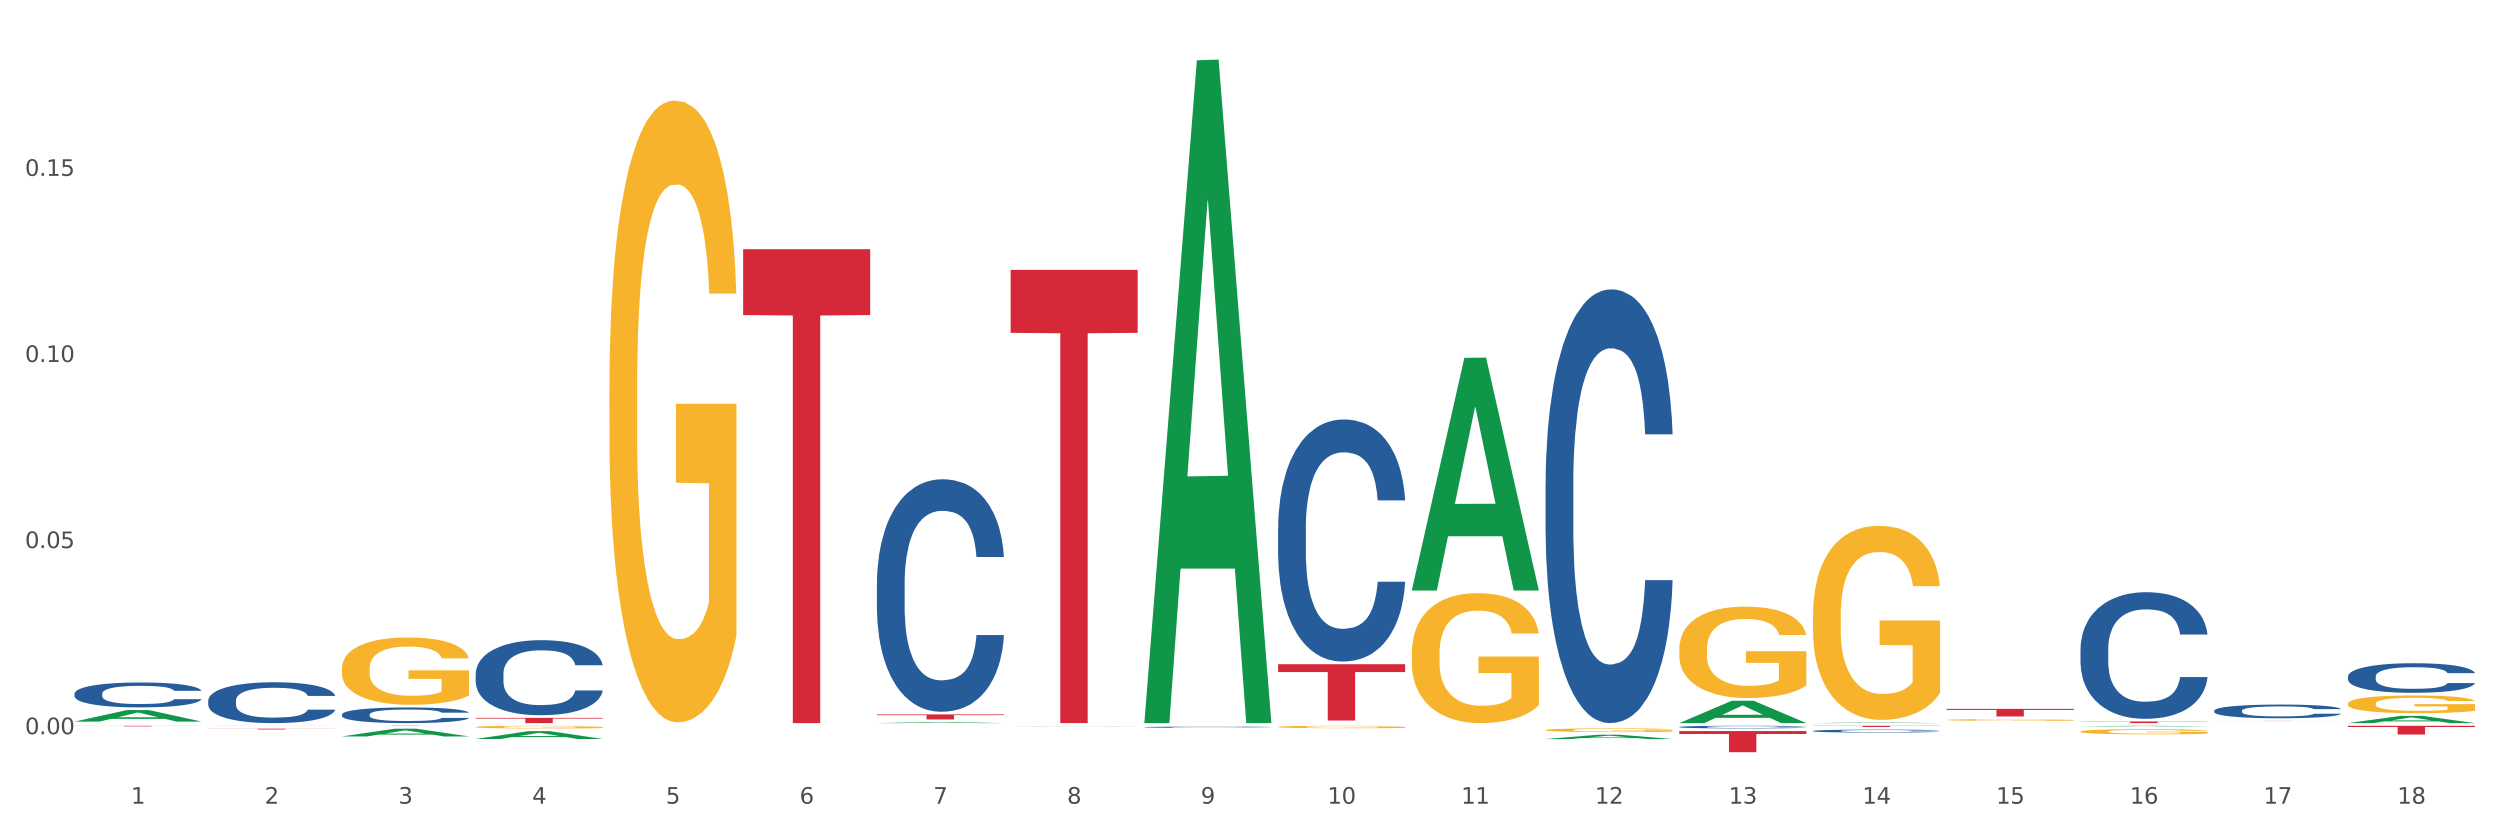 <?xml version="1.0" encoding="utf-8" standalone="no"?>
<!DOCTYPE svg PUBLIC "-//W3C//DTD SVG 1.1//EN"
  "http://www.w3.org/Graphics/SVG/1.1/DTD/svg11.dtd">
<svg xmlns:xlink="http://www.w3.org/1999/xlink" width="1080pt" height="360pt" viewBox="0 0 1080 360" xmlns="http://www.w3.org/2000/svg" version="1.1">
 <rect x="0" y="0" width="1080" height="360" fill="#333333" stroke="none"/>
 <defs>
  <style type="text/css">*{stroke-linejoin: round; stroke-linecap: butt}</style>
 </defs>
 <g id="figure_1">
  <g id="patch_1">
   <path d="M 0 360 
L 1080 360 
L 1080 0 
L 0 0 
z
" style="fill: #ffffff; stroke: #ffffff; stroke-linejoin: miter"/>
  </g>
  <g id="axes_1">
   <g id="matplotlib.axis_1">
    <g id="xtick_1">
     <g id="text_1">
      <!-- 1 -->
      <g style="fill: #4d4d4d" transform="translate(56.563 347.204) scale(0.096 -0.096)">
       <defs>
        <path id="DejaVuSans-31" d="M 794 531 
L 1825 531 
L 1825 4091 
L 703 3866 
L 703 4441 
L 1819 4666 
L 2450 4666 
L 2450 531 
L 3481 531 
L 3481 0 
L 794 0 
L 794 531 
z
" transform="scale(0.016)"/>
       </defs>
       <use xlink:href="#DejaVuSans-31"/>
      </g>
     </g>
    </g>
    <g id="xtick_2">
     <g id="text_2">
      <!-- 2 -->
      <g style="fill: #4d4d4d" transform="translate(114.336 347.204) scale(0.096 -0.096)">
       <defs>
        <path id="DejaVuSans-32" d="M 1228 531 
L 3431 531 
L 3431 0 
L 469 0 
L 469 531 
Q 828 903 1448 1529 
Q 2069 2156 2228 2338 
Q 2531 2678 2651 2914 
Q 2772 3150 2772 3378 
Q 2772 3750 2511 3984 
Q 2250 4219 1831 4219 
Q 1534 4219 1204 4116 
Q 875 4013 500 3803 
L 500 4441 
Q 881 4594 1212 4672 
Q 1544 4750 1819 4750 
Q 2544 4750 2975 4387 
Q 3406 4025 3406 3419 
Q 3406 3131 3298 2873 
Q 3191 2616 2906 2266 
Q 2828 2175 2409 1742 
Q 1991 1309 1228 531 
z
" transform="scale(0.016)"/>
       </defs>
       <use xlink:href="#DejaVuSans-32"/>
      </g>
     </g>
    </g>
    <g id="xtick_3">
     <g id="text_3">
      <!-- 3 -->
      <g style="fill: #4d4d4d" transform="translate(172.109 347.204) scale(0.096 -0.096)">
       <defs>
        <path id="DejaVuSans-33" d="M 2597 2516 
Q 3050 2419 3304 2112 
Q 3559 1806 3559 1356 
Q 3559 666 3084 287 
Q 2609 -91 1734 -91 
Q 1441 -91 1130 -33 
Q 819 25 488 141 
L 488 750 
Q 750 597 1062 519 
Q 1375 441 1716 441 
Q 2309 441 2620 675 
Q 2931 909 2931 1356 
Q 2931 1769 2642 2001 
Q 2353 2234 1838 2234 
L 1294 2234 
L 1294 2753 
L 1863 2753 
Q 2328 2753 2575 2939 
Q 2822 3125 2822 3475 
Q 2822 3834 2567 4026 
Q 2313 4219 1838 4219 
Q 1578 4219 1281 4162 
Q 984 4106 628 3988 
L 628 4550 
Q 988 4650 1302 4700 
Q 1616 4750 1894 4750 
Q 2613 4750 3031 4423 
Q 3450 4097 3450 3541 
Q 3450 3153 3228 2886 
Q 3006 2619 2597 2516 
z
" transform="scale(0.016)"/>
       </defs>
       <use xlink:href="#DejaVuSans-33"/>
      </g>
     </g>
    </g>
    <g id="xtick_4">
     <g id="text_4">
      <!-- 4 -->
      <g style="fill: #4d4d4d" transform="translate(229.882 347.204) scale(0.096 -0.096)">
       <defs>
        <path id="DejaVuSans-34" d="M 2419 4116 
L 825 1625 
L 2419 1625 
L 2419 4116 
z
M 2253 4666 
L 3047 4666 
L 3047 1625 
L 3713 1625 
L 3713 1100 
L 3047 1100 
L 3047 0 
L 2419 0 
L 2419 1100 
L 313 1100 
L 313 1709 
L 2253 4666 
z
" transform="scale(0.016)"/>
       </defs>
       <use xlink:href="#DejaVuSans-34"/>
      </g>
     </g>
    </g>
    <g id="xtick_5">
     <g id="text_5">
      <!-- 5 -->
      <g style="fill: #4d4d4d" transform="translate(287.655 347.204) scale(0.096 -0.096)">
       <defs>
        <path id="DejaVuSans-35" d="M 691 4666 
L 3169 4666 
L 3169 4134 
L 1269 4134 
L 1269 2991 
Q 1406 3038 1543 3061 
Q 1681 3084 1819 3084 
Q 2600 3084 3056 2656 
Q 3513 2228 3513 1497 
Q 3513 744 3044 326 
Q 2575 -91 1722 -91 
Q 1428 -91 1123 -41 
Q 819 9 494 109 
L 494 744 
Q 775 591 1075 516 
Q 1375 441 1709 441 
Q 2250 441 2565 725 
Q 2881 1009 2881 1497 
Q 2881 1984 2565 2268 
Q 2250 2553 1709 2553 
Q 1456 2553 1204 2497 
Q 953 2441 691 2322 
L 691 4666 
z
" transform="scale(0.016)"/>
       </defs>
       <use xlink:href="#DejaVuSans-35"/>
      </g>
     </g>
    </g>
    <g id="xtick_6">
     <g id="text_6">
      <!-- 6 -->
      <g style="fill: #4d4d4d" transform="translate(345.428 347.204) scale(0.096 -0.096)">
       <defs>
        <path id="DejaVuSans-36" d="M 2113 2584 
Q 1688 2584 1439 2293 
Q 1191 2003 1191 1497 
Q 1191 994 1439 701 
Q 1688 409 2113 409 
Q 2538 409 2786 701 
Q 3034 994 3034 1497 
Q 3034 2003 2786 2293 
Q 2538 2584 2113 2584 
z
M 3366 4563 
L 3366 3988 
Q 3128 4100 2886 4159 
Q 2644 4219 2406 4219 
Q 1781 4219 1451 3797 
Q 1122 3375 1075 2522 
Q 1259 2794 1537 2939 
Q 1816 3084 2150 3084 
Q 2853 3084 3261 2657 
Q 3669 2231 3669 1497 
Q 3669 778 3244 343 
Q 2819 -91 2113 -91 
Q 1303 -91 875 529 
Q 447 1150 447 2328 
Q 447 3434 972 4092 
Q 1497 4750 2381 4750 
Q 2619 4750 2861 4703 
Q 3103 4656 3366 4563 
z
" transform="scale(0.016)"/>
       </defs>
       <use xlink:href="#DejaVuSans-36"/>
      </g>
     </g>
    </g>
    <g id="xtick_7">
     <g id="text_7">
      <!-- 7 -->
      <g style="fill: #4d4d4d" transform="translate(403.201 347.204) scale(0.096 -0.096)">
       <defs>
        <path id="DejaVuSans-37" d="M 525 4666 
L 3525 4666 
L 3525 4397 
L 1831 0 
L 1172 0 
L 2766 4134 
L 525 4134 
L 525 4666 
z
" transform="scale(0.016)"/>
       </defs>
       <use xlink:href="#DejaVuSans-37"/>
      </g>
     </g>
    </g>
    <g id="xtick_8">
     <g id="text_8">
      <!-- 8 -->
      <g style="fill: #4d4d4d" transform="translate(460.974 347.204) scale(0.096 -0.096)">
       <defs>
        <path id="DejaVuSans-38" d="M 2034 2216 
Q 1584 2216 1326 1975 
Q 1069 1734 1069 1313 
Q 1069 891 1326 650 
Q 1584 409 2034 409 
Q 2484 409 2743 651 
Q 3003 894 3003 1313 
Q 3003 1734 2745 1975 
Q 2488 2216 2034 2216 
z
M 1403 2484 
Q 997 2584 770 2862 
Q 544 3141 544 3541 
Q 544 4100 942 4425 
Q 1341 4750 2034 4750 
Q 2731 4750 3128 4425 
Q 3525 4100 3525 3541 
Q 3525 3141 3298 2862 
Q 3072 2584 2669 2484 
Q 3125 2378 3379 2068 
Q 3634 1759 3634 1313 
Q 3634 634 3220 271 
Q 2806 -91 2034 -91 
Q 1263 -91 848 271 
Q 434 634 434 1313 
Q 434 1759 690 2068 
Q 947 2378 1403 2484 
z
M 1172 3481 
Q 1172 3119 1398 2916 
Q 1625 2713 2034 2713 
Q 2441 2713 2670 2916 
Q 2900 3119 2900 3481 
Q 2900 3844 2670 4047 
Q 2441 4250 2034 4250 
Q 1625 4250 1398 4047 
Q 1172 3844 1172 3481 
z
" transform="scale(0.016)"/>
       </defs>
       <use xlink:href="#DejaVuSans-38"/>
      </g>
     </g>
    </g>
    <g id="xtick_9">
     <g id="text_9">
      <!-- 9 -->
      <g style="fill: #4d4d4d" transform="translate(518.747 347.204) scale(0.096 -0.096)">
       <defs>
        <path id="DejaVuSans-39" d="M 703 97 
L 703 672 
Q 941 559 1184 500 
Q 1428 441 1663 441 
Q 2288 441 2617 861 
Q 2947 1281 2994 2138 
Q 2813 1869 2534 1725 
Q 2256 1581 1919 1581 
Q 1219 1581 811 2004 
Q 403 2428 403 3163 
Q 403 3881 828 4315 
Q 1253 4750 1959 4750 
Q 2769 4750 3195 4129 
Q 3622 3509 3622 2328 
Q 3622 1225 3098 567 
Q 2575 -91 1691 -91 
Q 1453 -91 1209 -44 
Q 966 3 703 97 
z
M 1959 2075 
Q 2384 2075 2632 2365 
Q 2881 2656 2881 3163 
Q 2881 3666 2632 3958 
Q 2384 4250 1959 4250 
Q 1534 4250 1286 3958 
Q 1038 3666 1038 3163 
Q 1038 2656 1286 2365 
Q 1534 2075 1959 2075 
z
" transform="scale(0.016)"/>
       </defs>
       <use xlink:href="#DejaVuSans-39"/>
      </g>
     </g>
    </g>
    <g id="xtick_10">
     <g id="text_10">
      <!-- 10 -->
      <g style="fill: #4d4d4d" transform="translate(573.466 347.204) scale(0.096 -0.096)">
       <defs>
        <path id="DejaVuSans-30" d="M 2034 4250 
Q 1547 4250 1301 3770 
Q 1056 3291 1056 2328 
Q 1056 1369 1301 889 
Q 1547 409 2034 409 
Q 2525 409 2770 889 
Q 3016 1369 3016 2328 
Q 3016 3291 2770 3770 
Q 2525 4250 2034 4250 
z
M 2034 4750 
Q 2819 4750 3233 4129 
Q 3647 3509 3647 2328 
Q 3647 1150 3233 529 
Q 2819 -91 2034 -91 
Q 1250 -91 836 529 
Q 422 1150 422 2328 
Q 422 3509 836 4129 
Q 1250 4750 2034 4750 
z
" transform="scale(0.016)"/>
       </defs>
       <use xlink:href="#DejaVuSans-31"/>
       <use xlink:href="#DejaVuSans-30" transform="translate(63.623 0)"/>
      </g>
     </g>
    </g>
    <g id="xtick_11">
     <g id="text_11">
      <!-- 11 -->
      <g style="fill: #4d4d4d" transform="translate(631.239 347.204) scale(0.096 -0.096)">
       <use xlink:href="#DejaVuSans-31"/>
       <use xlink:href="#DejaVuSans-31" transform="translate(63.623 0)"/>
      </g>
     </g>
    </g>
    <g id="xtick_12">
     <g id="text_12">
      <!-- 12 -->
      <g style="fill: #4d4d4d" transform="translate(689.012 347.204) scale(0.096 -0.096)">
       <use xlink:href="#DejaVuSans-31"/>
       <use xlink:href="#DejaVuSans-32" transform="translate(63.623 0)"/>
      </g>
     </g>
    </g>
    <g id="xtick_13">
     <g id="text_13">
      <!-- 13 -->
      <g style="fill: #4d4d4d" transform="translate(746.785 347.204) scale(0.096 -0.096)">
       <use xlink:href="#DejaVuSans-31"/>
       <use xlink:href="#DejaVuSans-33" transform="translate(63.623 0)"/>
      </g>
     </g>
    </g>
    <g id="xtick_14">
     <g id="text_14">
      <!-- 14 -->
      <g style="fill: #4d4d4d" transform="translate(804.558 347.204) scale(0.096 -0.096)">
       <use xlink:href="#DejaVuSans-31"/>
       <use xlink:href="#DejaVuSans-34" transform="translate(63.623 0)"/>
      </g>
     </g>
    </g>
    <g id="xtick_15">
     <g id="text_15">
      <!-- 15 -->
      <g style="fill: #4d4d4d" transform="translate(862.331 347.204) scale(0.096 -0.096)">
       <use xlink:href="#DejaVuSans-31"/>
       <use xlink:href="#DejaVuSans-35" transform="translate(63.623 0)"/>
      </g>
     </g>
    </g>
    <g id="xtick_16">
     <g id="text_16">
      <!-- 16 -->
      <g style="fill: #4d4d4d" transform="translate(920.104 347.204) scale(0.096 -0.096)">
       <use xlink:href="#DejaVuSans-31"/>
       <use xlink:href="#DejaVuSans-36" transform="translate(63.623 0)"/>
      </g>
     </g>
    </g>
    <g id="xtick_17">
     <g id="text_17">
      <!-- 17 -->
      <g style="fill: #4d4d4d" transform="translate(977.877 347.204) scale(0.096 -0.096)">
       <use xlink:href="#DejaVuSans-31"/>
       <use xlink:href="#DejaVuSans-37" transform="translate(63.623 0)"/>
      </g>
     </g>
    </g>
    <g id="xtick_18">
     <g id="text_18">
      <!-- 18 -->
      <g style="fill: #4d4d4d" transform="translate(1035.65 347.204) scale(0.096 -0.096)">
       <use xlink:href="#DejaVuSans-31"/>
       <use xlink:href="#DejaVuSans-38" transform="translate(63.623 0)"/>
      </g>
     </g>
    </g>
    <g id="xtick_19"/>
    <g id="xtick_20"/>
    <g id="xtick_21"/>
    <g id="xtick_22"/>
    <g id="xtick_23"/>
    <g id="xtick_24"/>
    <g id="xtick_25"/>
    <g id="xtick_26"/>
    <g id="xtick_27"/>
    <g id="xtick_28"/>
    <g id="xtick_29"/>
    <g id="xtick_30"/>
    <g id="xtick_31"/>
    <g id="xtick_32"/>
    <g id="xtick_33"/>
    <g id="xtick_34"/>
    <g id="xtick_35"/>
   </g>
   <g id="matplotlib.axis_2">
    <g id="ytick_1">
     <g id="text_19">
      <!-- 0.00 -->
      <g style="fill: #4d4d4d" transform="translate(10.8 317.182) scale(0.096 -0.096)">
       <defs>
        <path id="DejaVuSans-2e" d="M 684 794 
L 1344 794 
L 1344 0 
L 684 0 
L 684 794 
z
" transform="scale(0.016)"/>
       </defs>
       <use xlink:href="#DejaVuSans-30"/>
       <use xlink:href="#DejaVuSans-2e" transform="translate(63.623 0)"/>
       <use xlink:href="#DejaVuSans-30" transform="translate(95.41 0)"/>
       <use xlink:href="#DejaVuSans-30" transform="translate(159.033 0)"/>
      </g>
     </g>
    </g>
    <g id="ytick_2">
     <g id="text_20">
      <!-- 0.05 -->
      <g style="fill: #4d4d4d" transform="translate(10.8 236.781) scale(0.096 -0.096)">
       <use xlink:href="#DejaVuSans-30"/>
       <use xlink:href="#DejaVuSans-2e" transform="translate(63.623 0)"/>
       <use xlink:href="#DejaVuSans-30" transform="translate(95.41 0)"/>
       <use xlink:href="#DejaVuSans-35" transform="translate(159.033 0)"/>
      </g>
     </g>
    </g>
    <g id="ytick_3">
     <g id="text_21">
      <!-- 0.10 -->
      <g style="fill: #4d4d4d" transform="translate(10.8 156.381) scale(0.096 -0.096)">
       <use xlink:href="#DejaVuSans-30"/>
       <use xlink:href="#DejaVuSans-2e" transform="translate(63.623 0)"/>
       <use xlink:href="#DejaVuSans-31" transform="translate(95.41 0)"/>
       <use xlink:href="#DejaVuSans-30" transform="translate(159.033 0)"/>
      </g>
     </g>
    </g>
    <g id="ytick_4">
     <g id="text_22">
      <!-- 0.15 -->
      <g style="fill: #4d4d4d" transform="translate(10.8 75.98) scale(0.096 -0.096)">
       <use xlink:href="#DejaVuSans-30"/>
       <use xlink:href="#DejaVuSans-2e" transform="translate(63.623 0)"/>
       <use xlink:href="#DejaVuSans-31" transform="translate(95.41 0)"/>
       <use xlink:href="#DejaVuSans-35" transform="translate(159.033 0)"/>
      </g>
     </g>
    </g>
    <g id="ytick_5"/>
    <g id="ytick_6"/>
    <g id="ytick_7"/>
    <g id="ytick_8"/>
   </g>
   <g id="PolyCollection_1">
    <path d="M 205.494 319.239 
L 205.551 319.236 
L 228.183 315.855 
L 237.576 315.852 
L 260.378 319.245 
L 249.515 319.245 
L 244.592 318.455 
L 221.224 318.455 
L 221.054 318.468 
L 216.301 319.245 
L 205.494 319.245 
L 205.494 319.239 
L 224.166 317.984 
L 241.65 317.98 
L 232.993 316.575 
L 232.88 316.569 
L 232.766 316.579 
L 224.109 317.98 
L 224.166 317.984 
L 205.494 319.239 
z
" clip-path="url(#pefdad36273)" style="fill: #109648"/>
    <path d="M 378.813 312.383 
L 378.869 312.383 
L 401.502 311.96 
L 410.895 311.96 
L 433.697 312.384 
L 422.834 312.384 
L 417.911 312.285 
L 394.543 312.285 
L 394.373 312.287 
L 389.62 312.384 
L 378.813 312.384 
L 378.813 312.383 
L 397.485 312.226 
L 414.969 312.226 
L 406.312 312.05 
L 406.198 312.05 
L 406.085 312.051 
L 397.428 312.226 
L 397.485 312.226 
L 378.813 312.383 
z
" clip-path="url(#pefdad36273)" style="fill: #109648"/>
    <path d="M 494.359 311.846 
L 494.415 311.576 
L 517.048 26.029 
L 526.441 25.759 
L 549.243 312.384 
L 538.379 312.384 
L 533.457 245.639 
L 510.089 245.639 
L 509.919 246.716 
L 505.166 312.384 
L 494.359 312.384 
L 494.359 311.846 
L 513.031 205.808 
L 530.515 205.539 
L 521.858 86.852 
L 521.744 86.314 
L 521.631 87.121 
L 512.974 205.539 
L 513.031 205.808 
L 494.359 311.846 
z
" clip-path="url(#pefdad36273)" style="fill: #109648"/>
    <path d="M 609.905 254.916 
L 609.961 254.821 
L 632.594 154.583 
L 641.987 154.488 
L 664.789 255.104 
L 653.925 255.104 
L 649.003 231.675 
L 625.635 231.675 
L 625.465 232.053 
L 620.712 255.104 
L 609.905 255.104 
L 609.905 254.916 
L 628.577 217.692 
L 646.061 217.598 
L 637.404 175.934 
L 637.29 175.745 
L 637.177 176.029 
L 628.52 217.598 
L 628.577 217.692 
L 609.905 254.916 
z
" clip-path="url(#pefdad36273)" style="fill: #109648"/>
    <path d="M 667.678 319.26 
L 667.734 319.259 
L 690.367 317.409 
L 699.76 317.407 
L 722.562 319.264 
L 711.698 319.264 
L 706.776 318.832 
L 683.408 318.832 
L 683.238 318.838 
L 678.485 319.264 
L 667.678 319.264 
L 667.678 319.26 
L 686.35 318.574 
L 703.834 318.572 
L 695.177 317.803 
L 695.063 317.8 
L 694.95 317.805 
L 686.293 318.572 
L 686.35 318.574 
L 667.678 319.26 
z
" clip-path="url(#pefdad36273)" style="fill: #109648"/>
    <path d="M 725.451 312.366 
L 725.507 312.357 
L 748.14 302.716 
L 757.533 302.707 
L 780.335 312.384 
L 769.471 312.384 
L 764.549 310.13 
L 741.181 310.13 
L 741.011 310.167 
L 736.258 312.384 
L 725.451 312.384 
L 725.451 312.366 
L 744.123 308.785 
L 761.607 308.776 
L 752.95 304.769 
L 752.836 304.751 
L 752.723 304.778 
L 744.066 308.776 
L 744.123 308.785 
L 725.451 312.366 
z
" clip-path="url(#pefdad36273)" style="fill: #109648"/>
    <path d="M 783.224 312.383 
L 783.28 312.383 
L 805.913 312.144 
L 815.306 312.144 
L 838.108 312.384 
L 827.244 312.384 
L 822.322 312.328 
L 798.953 312.328 
L 798.784 312.329 
L 794.031 312.384 
L 783.224 312.384 
L 783.224 312.383 
L 801.896 312.295 
L 819.38 312.294 
L 810.722 312.195 
L 810.609 312.195 
L 810.496 312.195 
L 801.839 312.294 
L 801.896 312.295 
L 783.224 312.383 
z
" clip-path="url(#pefdad36273)" style="fill: #109648"/>
    <path d="M 898.77 313.854 
L 898.826 313.854 
L 921.459 313.535 
L 930.852 313.535 
L 953.654 313.855 
L 942.79 313.855 
L 937.868 313.781 
L 914.499 313.781 
L 914.33 313.782 
L 909.577 313.855 
L 898.77 313.855 
L 898.77 313.854 
L 917.442 313.736 
L 934.925 313.736 
L 926.268 313.603 
L 926.155 313.603 
L 926.042 313.603 
L 917.385 313.736 
L 917.442 313.736 
L 898.77 313.854 
z
" clip-path="url(#pefdad36273)" style="fill: #109648"/>
    <path d="M 783.224 265.909 
L 783.289 265.833 
L 783.289 263.077 
L 783.418 260.704 
L 784.066 254.964 
L 785.038 250.218 
L 785.751 247.692 
L 786.464 245.626 
L 787.306 243.559 
L 788.343 241.416 
L 790.222 238.277 
L 791.388 236.67 
L 792.814 234.986 
L 795.406 232.537 
L 797.285 231.159 
L 799.229 230.011 
L 802.404 228.633 
L 804.478 228.021 
L 806.681 227.561 
L 809.338 227.255 
L 811.346 227.179 
L 815.753 227.408 
L 819.511 228.097 
L 821.325 228.633 
L 823.658 229.552 
L 824.889 230.164 
L 826.898 231.389 
L 828.971 232.996 
L 830.397 234.374 
L 832.535 236.976 
L 834.155 239.579 
L 835.646 242.793 
L 836.423 245.013 
L 837.007 247.08 
L 837.525 249.453 
L 838.043 253.203 
L 826.38 253.203 
L 825.926 250.524 
L 825.213 247.998 
L 824.176 245.549 
L 823.269 244.018 
L 821.714 242.105 
L 820.288 240.88 
L 818.798 239.961 
L 816.984 239.196 
L 815.558 238.813 
L 813.549 238.507 
L 809.597 238.584 
L 806.94 239.196 
L 805.126 239.961 
L 803.959 240.65 
L 802.922 241.416 
L 801.756 242.487 
L 800.395 244.095 
L 799.423 245.549 
L 798.451 247.386 
L 797.674 249.223 
L 796.961 251.366 
L 796.378 253.663 
L 795.924 256.035 
L 795.535 258.944 
L 795.211 263.766 
L 795.211 274.252 
L 795.341 276.625 
L 795.665 279.764 
L 796.054 282.136 
L 796.702 284.968 
L 797.285 286.882 
L 798.387 289.638 
L 799.618 291.934 
L 800.59 293.388 
L 801.562 294.613 
L 803.246 296.297 
L 805.126 297.675 
L 806.746 298.516 
L 808.949 299.282 
L 810.439 299.588 
L 811.735 299.741 
L 814.91 299.741 
L 817.178 299.512 
L 819.705 298.976 
L 821.649 298.287 
L 823.269 297.445 
L 825.084 296.067 
L 826.25 294.766 
L 826.25 278.768 
L 811.994 278.692 
L 811.994 268.053 
L 838.108 268.053 
L 838.108 299.282 
L 837.007 300.889 
L 835.775 302.344 
L 834.479 303.645 
L 832.535 305.252 
L 830.203 306.783 
L 828.129 307.855 
L 825.926 308.773 
L 823.334 309.615 
L 819.964 310.381 
L 817.891 310.687 
L 815.299 310.916 
L 812.253 310.993 
L 809.597 310.84 
L 807.005 310.457 
L 804.283 309.768 
L 801.627 308.773 
L 799.618 307.778 
L 797.609 306.553 
L 795.471 304.946 
L 793.786 303.415 
L 792.49 302.037 
L 791.064 300.277 
L 789.509 297.981 
L 788.343 295.914 
L 787.306 293.771 
L 786.204 291.015 
L 785.427 288.642 
L 784.649 285.657 
L 784.196 283.438 
L 783.677 279.993 
L 783.289 275.171 
L 783.224 265.909 
z
" clip-path="url(#pefdad36273)" style="fill: #f7b32b"/>
    <path d="M 783.224 313.535 
L 838.108 313.535 
L 838.108 313.606 
L 816.519 313.607 
L 816.519 314.048 
L 804.683 314.048 
L 804.683 313.607 
L 783.224 313.606 
L 783.224 313.535 
L 783.224 313.535 
z
" clip-path="url(#pefdad36273)" style="fill: #d62839"/>
    <path d="M 840.997 306.226 
L 895.881 306.226 
L 895.881 306.684 
L 874.291 306.687 
L 874.291 309.522 
L 862.456 309.522 
L 862.456 306.687 
L 840.997 306.684 
L 840.997 306.229 
L 840.997 306.226 
z
" clip-path="url(#pefdad36273)" style="fill: #d62839"/>
    <path d="M 898.77 311.677 
L 953.654 311.677 
L 953.654 311.775 
L 932.064 311.776 
L 932.064 312.384 
L 920.229 312.384 
L 920.229 311.776 
L 898.77 311.775 
L 898.77 311.678 
L 898.77 311.677 
z
" clip-path="url(#pefdad36273)" style="fill: #d62839"/>
    <path d="M 840.997 311.008 
L 841.062 311.007 
L 841.062 310.983 
L 841.191 310.963 
L 841.839 310.913 
L 842.811 310.872 
L 843.524 310.85 
L 844.237 310.833 
L 845.079 310.815 
L 846.116 310.796 
L 847.995 310.769 
L 849.161 310.755 
L 850.587 310.74 
L 853.179 310.719 
L 855.058 310.707 
L 857.002 310.697 
L 860.177 310.686 
L 862.251 310.68 
L 864.454 310.676 
L 867.111 310.674 
L 869.119 310.673 
L 873.526 310.675 
L 877.284 310.681 
L 879.098 310.686 
L 881.431 310.693 
L 882.662 310.699 
L 884.671 310.709 
L 886.744 310.723 
L 888.17 310.735 
L 890.308 310.758 
L 891.928 310.78 
L 893.419 310.808 
L 894.196 310.827 
L 894.779 310.845 
L 895.298 310.866 
L 895.816 310.898 
L 884.153 310.898 
L 883.699 310.875 
L 882.986 310.853 
L 881.949 310.832 
L 881.042 310.819 
L 879.487 310.802 
L 878.061 310.791 
L 876.571 310.784 
L 874.757 310.777 
L 873.331 310.774 
L 871.322 310.771 
L 867.37 310.772 
L 864.713 310.777 
L 862.899 310.784 
L 861.732 310.789 
L 860.695 310.796 
L 859.529 310.805 
L 858.168 310.819 
L 857.196 310.832 
L 856.224 310.848 
L 855.447 310.864 
L 854.734 310.882 
L 854.151 310.902 
L 853.697 310.923 
L 853.308 310.948 
L 852.984 310.989 
L 852.984 311.08 
L 853.114 311.101 
L 853.438 311.128 
L 853.827 311.148 
L 854.475 311.173 
L 855.058 311.189 
L 856.16 311.213 
L 857.391 311.233 
L 858.363 311.246 
L 859.335 311.256 
L 861.019 311.271 
L 862.899 311.283 
L 864.519 311.29 
L 866.722 311.297 
L 868.212 311.299 
L 869.508 311.301 
L 872.683 311.301 
L 874.951 311.299 
L 877.478 311.294 
L 879.422 311.288 
L 881.042 311.281 
L 882.857 311.269 
L 884.023 311.258 
L 884.023 311.119 
L 869.767 311.119 
L 869.767 311.026 
L 895.881 311.026 
L 895.881 311.297 
L 894.779 311.311 
L 893.548 311.323 
L 892.252 311.334 
L 890.308 311.348 
L 887.976 311.361 
L 885.902 311.371 
L 883.699 311.379 
L 881.107 311.386 
L 877.737 311.393 
L 875.664 311.395 
L 873.072 311.397 
L 870.026 311.398 
L 867.37 311.397 
L 864.778 311.393 
L 862.056 311.387 
L 859.4 311.379 
L 857.391 311.37 
L 855.382 311.36 
L 853.244 311.346 
L 851.559 311.332 
L 850.263 311.32 
L 848.837 311.305 
L 847.282 311.285 
L 846.116 311.267 
L 845.079 311.249 
L 843.977 311.225 
L 843.2 311.205 
L 842.422 311.179 
L 841.969 311.16 
L 841.45 311.13 
L 841.062 311.088 
L 840.997 311.008 
z
" clip-path="url(#pefdad36273)" style="fill: #f7b32b"/>
    <path d="M 898.77 316.04 
L 898.835 316.038 
L 898.835 315.964 
L 898.964 315.901 
L 899.612 315.748 
L 900.584 315.621 
L 901.297 315.554 
L 902.01 315.499 
L 902.852 315.443 
L 903.889 315.386 
L 905.768 315.302 
L 906.934 315.26 
L 908.36 315.215 
L 910.952 315.149 
L 912.831 315.112 
L 914.775 315.082 
L 917.95 315.045 
L 920.024 315.029 
L 922.227 315.016 
L 924.884 315.008 
L 926.892 315.006 
L 931.299 315.012 
L 935.057 315.031 
L 936.871 315.045 
L 939.204 315.07 
L 940.435 315.086 
L 942.444 315.119 
L 944.517 315.161 
L 945.943 315.198 
L 948.081 315.268 
L 949.701 315.337 
L 951.192 315.423 
L 951.969 315.482 
L 952.552 315.537 
L 953.071 315.601 
L 953.589 315.701 
L 941.926 315.701 
L 941.472 315.629 
L 940.759 315.562 
L 939.722 315.497 
L 938.815 315.456 
L 937.26 315.405 
L 935.834 315.372 
L 934.344 315.347 
L 932.53 315.327 
L 931.104 315.317 
L 929.095 315.309 
L 925.143 315.311 
L 922.486 315.327 
L 920.672 315.347 
L 919.505 315.366 
L 918.468 315.386 
L 917.302 315.415 
L 915.941 315.458 
L 914.969 315.497 
L 913.997 315.546 
L 913.22 315.595 
L 912.507 315.652 
L 911.924 315.713 
L 911.47 315.777 
L 911.081 315.854 
L 910.757 315.983 
L 910.757 316.263 
L 910.887 316.326 
L 911.211 316.41 
L 911.6 316.473 
L 912.248 316.549 
L 912.831 316.6 
L 913.933 316.674 
L 915.164 316.735 
L 916.136 316.774 
L 917.108 316.806 
L 918.792 316.851 
L 920.672 316.888 
L 922.292 316.911 
L 924.495 316.931 
L 925.985 316.939 
L 927.281 316.943 
L 930.456 316.943 
L 932.724 316.937 
L 935.251 316.923 
L 937.195 316.904 
L 938.815 316.882 
L 940.63 316.845 
L 941.796 316.81 
L 941.796 316.383 
L 927.54 316.381 
L 927.54 316.097 
L 953.654 316.097 
L 953.654 316.931 
L 952.552 316.974 
L 951.321 317.013 
L 950.025 317.047 
L 948.081 317.09 
L 945.749 317.131 
L 943.675 317.16 
L 941.472 317.184 
L 938.88 317.207 
L 935.51 317.227 
L 933.437 317.235 
L 930.845 317.242 
L 927.799 317.244 
L 925.143 317.24 
L 922.551 317.229 
L 919.829 317.211 
L 917.172 317.184 
L 915.164 317.158 
L 913.155 317.125 
L 911.017 317.082 
L 909.332 317.041 
L 908.036 317.005 
L 906.61 316.958 
L 905.055 316.896 
L 903.889 316.841 
L 902.852 316.784 
L 901.75 316.71 
L 900.973 316.647 
L 900.195 316.567 
L 899.742 316.508 
L 899.223 316.416 
L 898.835 316.287 
L 898.77 316.04 
z
" clip-path="url(#pefdad36273)" style="fill: #f7b32b"/>
    <path d="M 956.543 311.434 
L 1011.427 311.434 
L 1011.427 311.446 
L 989.837 311.446 
L 989.837 311.516 
L 978.002 311.516 
L 978.002 311.446 
L 956.543 311.446 
L 956.543 311.434 
L 956.543 311.434 
z
" clip-path="url(#pefdad36273)" style="fill: #d62839"/>
    <path d="M 1014.316 313.535 
L 1069.2 313.535 
L 1069.2 314.061 
L 1047.61 314.065 
L 1047.61 317.324 
L 1035.775 317.324 
L 1035.775 314.065 
L 1014.316 314.061 
L 1014.316 313.538 
L 1014.316 313.535 
z
" clip-path="url(#pefdad36273)" style="fill: #d62839"/>
    <path d="M 1014.316 303.987 
L 1014.38 303.98 
L 1014.38 303.728 
L 1014.51 303.511 
L 1015.158 302.986 
L 1016.13 302.552 
L 1016.843 302.322 
L 1017.556 302.133 
L 1018.398 301.944 
L 1019.435 301.748 
L 1021.314 301.461 
L 1022.48 301.314 
L 1023.906 301.16 
L 1026.498 300.936 
L 1028.377 300.81 
L 1030.321 300.705 
L 1033.496 300.579 
L 1035.57 300.523 
L 1037.773 300.481 
L 1040.429 300.454 
L 1042.438 300.447 
L 1046.845 300.467 
L 1050.603 300.53 
L 1052.417 300.579 
L 1054.75 300.663 
L 1055.981 300.719 
L 1057.99 300.831 
L 1060.063 300.978 
L 1061.489 301.104 
L 1063.627 301.342 
L 1065.247 301.58 
L 1066.738 301.874 
L 1067.515 302.077 
L 1068.098 302.266 
L 1068.617 302.482 
L 1069.135 302.825 
L 1057.471 302.825 
L 1057.018 302.58 
L 1056.305 302.35 
L 1055.268 302.126 
L 1054.361 301.986 
L 1052.806 301.811 
L 1051.38 301.699 
L 1049.89 301.615 
L 1048.076 301.545 
L 1046.65 301.51 
L 1044.641 301.482 
L 1040.689 301.489 
L 1038.032 301.545 
L 1036.218 301.615 
L 1035.051 301.678 
L 1034.014 301.748 
L 1032.848 301.846 
L 1031.487 301.993 
L 1030.515 302.126 
L 1029.543 302.294 
L 1028.766 302.461 
L 1028.053 302.657 
L 1027.47 302.867 
L 1027.016 303.084 
L 1026.627 303.35 
L 1026.303 303.791 
L 1026.303 304.749 
L 1026.433 304.966 
L 1026.757 305.253 
L 1027.146 305.47 
L 1027.794 305.729 
L 1028.377 305.904 
L 1029.479 306.156 
L 1030.71 306.365 
L 1031.682 306.498 
L 1032.654 306.61 
L 1034.338 306.764 
L 1036.218 306.89 
L 1037.838 306.967 
L 1040.041 307.037 
L 1041.531 307.065 
L 1042.827 307.079 
L 1046.002 307.079 
L 1048.27 307.058 
L 1050.797 307.009 
L 1052.741 306.946 
L 1054.361 306.869 
L 1056.176 306.743 
L 1057.342 306.624 
L 1057.342 305.162 
L 1043.086 305.155 
L 1043.086 304.183 
L 1069.2 304.183 
L 1069.2 307.037 
L 1068.098 307.184 
L 1066.867 307.317 
L 1065.571 307.436 
L 1063.627 307.583 
L 1061.295 307.723 
L 1059.221 307.821 
L 1057.018 307.905 
L 1054.426 307.982 
L 1051.056 308.052 
L 1048.983 308.08 
L 1046.391 308.101 
L 1043.345 308.108 
L 1040.689 308.094 
L 1038.097 308.059 
L 1035.375 307.996 
L 1032.718 307.905 
L 1030.71 307.814 
L 1028.701 307.702 
L 1026.563 307.555 
L 1024.878 307.415 
L 1023.582 307.289 
L 1022.156 307.128 
L 1020.601 306.918 
L 1019.435 306.729 
L 1018.398 306.533 
L 1017.296 306.282 
L 1016.519 306.065 
L 1015.741 305.792 
L 1015.288 305.589 
L 1014.769 305.274 
L 1014.38 304.833 
L 1014.316 303.987 
z
" clip-path="url(#pefdad36273)" style="fill: #f7b32b"/>
    <path d="M 725.451 315.82 
L 780.335 315.82 
L 780.335 317.088 
L 758.746 317.097 
L 758.746 324.95 
L 746.91 324.95 
L 746.91 317.097 
L 725.451 317.088 
L 725.451 315.828 
L 725.451 315.82 
z
" clip-path="url(#pefdad36273)" style="fill: #d62839"/>
    <path d="M 205.494 314.074 
L 205.559 314.073 
L 205.559 314.034 
L 205.688 314.001 
L 206.336 313.921 
L 207.308 313.855 
L 208.021 313.82 
L 208.734 313.792 
L 209.576 313.763 
L 210.613 313.733 
L 212.492 313.689 
L 213.659 313.667 
L 215.084 313.644 
L 217.676 313.609 
L 219.555 313.59 
L 221.499 313.574 
L 224.674 313.555 
L 226.748 313.547 
L 228.951 313.54 
L 231.608 313.536 
L 233.616 313.535 
L 238.023 313.538 
L 241.781 313.548 
L 243.595 313.555 
L 245.928 313.568 
L 247.159 313.576 
L 249.168 313.593 
L 251.242 313.616 
L 252.667 313.635 
L 254.806 313.671 
L 256.426 313.707 
L 257.916 313.752 
L 258.694 313.783 
L 259.277 313.812 
L 259.795 313.845 
L 260.313 313.897 
L 248.65 313.897 
L 248.196 313.86 
L 247.483 313.825 
L 246.447 313.79 
L 245.539 313.769 
L 243.984 313.743 
L 242.559 313.726 
L 241.068 313.713 
L 239.254 313.702 
L 237.828 313.697 
L 235.82 313.693 
L 231.867 313.694 
L 229.21 313.702 
L 227.396 313.713 
L 226.229 313.722 
L 225.193 313.733 
L 224.026 313.748 
L 222.666 313.77 
L 221.694 313.79 
L 220.722 313.816 
L 219.944 313.842 
L 219.231 313.871 
L 218.648 313.903 
L 218.194 313.936 
L 217.806 313.977 
L 217.482 314.044 
L 217.482 314.19 
L 217.611 314.223 
L 217.935 314.267 
L 218.324 314.3 
L 218.972 314.339 
L 219.555 314.366 
L 220.657 314.404 
L 221.888 314.436 
L 222.86 314.456 
L 223.832 314.473 
L 225.517 314.497 
L 227.396 314.516 
L 229.016 314.527 
L 231.219 314.538 
L 232.709 314.542 
L 234.005 314.545 
L 237.18 314.545 
L 239.448 314.541 
L 241.975 314.534 
L 243.919 314.524 
L 245.539 314.513 
L 247.354 314.493 
L 248.52 314.475 
L 248.52 314.253 
L 234.264 314.252 
L 234.264 314.104 
L 260.378 314.104 
L 260.378 314.538 
L 259.277 314.56 
L 258.046 314.581 
L 256.75 314.599 
L 254.806 314.621 
L 252.473 314.642 
L 250.399 314.657 
L 248.196 314.67 
L 245.604 314.682 
L 242.235 314.693 
L 240.161 314.697 
L 237.569 314.7 
L 234.524 314.701 
L 231.867 314.699 
L 229.275 314.694 
L 226.553 314.684 
L 223.897 314.67 
L 221.888 314.656 
L 219.879 314.639 
L 217.741 314.617 
L 216.056 314.596 
L 214.76 314.576 
L 213.335 314.552 
L 211.779 314.52 
L 210.613 314.491 
L 209.576 314.461 
L 208.475 314.423 
L 207.697 314.39 
L 206.92 314.349 
L 206.466 314.318 
L 205.948 314.27 
L 205.559 314.203 
L 205.494 314.074 
z
" clip-path="url(#pefdad36273)" style="fill: #f7b32b"/>
    <path d="M 1014.316 312.378 
L 1014.372 312.375 
L 1037.005 309.262 
L 1046.398 309.259 
L 1069.2 312.384 
L 1058.336 312.384 
L 1053.414 311.656 
L 1030.045 311.656 
L 1029.876 311.668 
L 1025.123 312.384 
L 1014.316 312.384 
L 1014.316 312.378 
L 1032.988 311.222 
L 1050.471 311.219 
L 1041.814 309.925 
L 1041.701 309.919 
L 1041.588 309.928 
L 1032.931 311.219 
L 1032.988 311.222 
L 1014.316 312.378 
z
" clip-path="url(#pefdad36273)" style="fill: #109648"/>
    <path d="M 89.948 313.589 
L 90.013 313.589 
L 90.013 313.586 
L 90.142 313.583 
L 90.79 313.577 
L 91.762 313.572 
L 92.475 313.569 
L 93.188 313.567 
L 94.03 313.565 
L 95.067 313.562 
L 96.946 313.559 
L 98.113 313.557 
L 99.538 313.555 
L 102.13 313.553 
L 104.009 313.551 
L 105.953 313.55 
L 109.128 313.549 
L 111.202 313.548 
L 113.405 313.547 
L 116.062 313.547 
L 118.071 313.547 
L 122.477 313.547 
L 126.235 313.548 
L 128.049 313.549 
L 130.382 313.55 
L 131.613 313.55 
L 133.622 313.552 
L 135.696 313.553 
L 137.121 313.555 
L 139.26 313.558 
L 140.88 313.56 
L 142.37 313.564 
L 143.148 313.566 
L 143.731 313.569 
L 144.249 313.571 
L 144.768 313.575 
L 133.104 313.575 
L 132.65 313.572 
L 131.937 313.57 
L 130.901 313.567 
L 129.993 313.565 
L 128.438 313.563 
L 127.013 313.562 
L 125.522 313.561 
L 123.708 313.56 
L 122.282 313.56 
L 120.274 313.559 
L 116.321 313.559 
L 113.664 313.56 
L 111.85 313.561 
L 110.684 313.562 
L 109.647 313.562 
L 108.48 313.564 
L 107.12 313.565 
L 106.148 313.567 
L 105.176 313.569 
L 104.398 313.571 
L 103.685 313.573 
L 103.102 313.576 
L 102.648 313.578 
L 102.26 313.581 
L 101.936 313.587 
L 101.936 313.598 
L 102.065 313.601 
L 102.389 313.604 
L 102.778 313.607 
L 103.426 313.61 
L 104.009 313.612 
L 105.111 313.615 
L 106.342 313.617 
L 107.314 313.619 
L 108.286 313.62 
L 109.971 313.622 
L 111.85 313.623 
L 113.47 313.624 
L 115.673 313.625 
L 117.163 313.625 
L 118.459 313.626 
L 121.634 313.626 
L 123.902 313.625 
L 126.43 313.625 
L 128.373 313.624 
L 129.993 313.623 
L 131.808 313.622 
L 132.974 313.62 
L 132.974 313.603 
L 118.719 313.603 
L 118.719 313.591 
L 144.832 313.591 
L 144.832 313.625 
L 143.731 313.627 
L 142.5 313.628 
L 141.204 313.63 
L 139.26 313.632 
L 136.927 313.633 
L 134.853 313.634 
L 132.65 313.635 
L 130.058 313.636 
L 126.689 313.637 
L 124.615 313.638 
L 122.023 313.638 
L 118.978 313.638 
L 116.321 313.638 
L 113.729 313.637 
L 111.007 313.637 
L 108.351 313.635 
L 106.342 313.634 
L 104.333 313.633 
L 102.195 313.631 
L 100.51 313.63 
L 99.214 313.628 
L 97.789 313.626 
L 96.233 313.624 
L 95.067 313.621 
L 94.03 313.619 
L 92.929 313.616 
L 92.151 313.614 
L 91.374 313.61 
L 90.92 313.608 
L 90.402 313.604 
L 90.013 313.599 
L 89.948 313.589 
z
" clip-path="url(#pefdad36273)" style="fill: #f7b32b"/>
    <path d="M 147.721 288.834 
L 147.786 288.807 
L 147.786 287.852 
L 147.915 287.029 
L 148.563 285.039 
L 149.535 283.394 
L 150.248 282.518 
L 150.961 281.802 
L 151.803 281.085 
L 152.84 280.342 
L 154.719 279.254 
L 155.886 278.697 
L 157.311 278.113 
L 159.903 277.264 
L 161.782 276.786 
L 163.726 276.388 
L 166.901 275.911 
L 168.975 275.699 
L 171.178 275.539 
L 173.835 275.433 
L 175.844 275.407 
L 180.25 275.486 
L 184.008 275.725 
L 185.822 275.911 
L 188.155 276.229 
L 189.386 276.442 
L 191.395 276.866 
L 193.469 277.423 
L 194.894 277.901 
L 197.033 278.803 
L 198.653 279.705 
L 200.143 280.82 
L 200.921 281.589 
L 201.504 282.306 
L 202.022 283.128 
L 202.54 284.429 
L 190.877 284.429 
L 190.423 283.5 
L 189.71 282.624 
L 188.674 281.775 
L 187.766 281.244 
L 186.211 280.581 
L 184.786 280.156 
L 183.295 279.838 
L 181.481 279.573 
L 180.055 279.44 
L 178.047 279.334 
L 174.094 279.36 
L 171.437 279.573 
L 169.623 279.838 
L 168.456 280.077 
L 167.42 280.342 
L 166.253 280.714 
L 164.893 281.271 
L 163.921 281.775 
L 162.949 282.412 
L 162.171 283.049 
L 161.458 283.792 
L 160.875 284.588 
L 160.421 285.411 
L 160.033 286.419 
L 159.709 288.091 
L 159.709 291.726 
L 159.838 292.549 
L 160.162 293.636 
L 160.551 294.459 
L 161.199 295.441 
L 161.782 296.104 
L 162.884 297.06 
L 164.115 297.856 
L 165.087 298.36 
L 166.059 298.784 
L 167.744 299.368 
L 169.623 299.846 
L 171.243 300.138 
L 173.446 300.403 
L 174.936 300.509 
L 176.232 300.562 
L 179.407 300.562 
L 181.675 300.483 
L 184.203 300.297 
L 186.146 300.058 
L 187.766 299.766 
L 189.581 299.289 
L 190.747 298.837 
L 190.747 293.292 
L 176.491 293.265 
L 176.491 289.577 
L 202.605 289.577 
L 202.605 300.403 
L 201.504 300.96 
L 200.273 301.464 
L 198.977 301.916 
L 197.033 302.473 
L 194.7 303.003 
L 192.626 303.375 
L 190.423 303.693 
L 187.831 303.985 
L 184.462 304.251 
L 182.388 304.357 
L 179.796 304.436 
L 176.751 304.463 
L 174.094 304.41 
L 171.502 304.277 
L 168.78 304.038 
L 166.124 303.693 
L 164.115 303.348 
L 162.106 302.924 
L 159.968 302.367 
L 158.283 301.836 
L 156.987 301.358 
L 155.562 300.748 
L 154.006 299.952 
L 152.84 299.235 
L 151.803 298.492 
L 150.702 297.537 
L 149.924 296.715 
L 149.147 295.68 
L 148.693 294.91 
L 148.175 293.716 
L 147.786 292.044 
L 147.721 288.834 
z
" clip-path="url(#pefdad36273)" style="fill: #f7b32b"/>
    <path d="M 263.267 167.57 
L 263.332 167.325 
L 263.332 158.493 
L 263.461 150.887 
L 264.109 132.487 
L 265.081 117.276 
L 265.794 109.18 
L 266.507 102.556 
L 267.349 95.932 
L 268.386 89.062 
L 270.265 79.004 
L 271.432 73.851 
L 272.857 68.454 
L 275.449 60.603 
L 277.328 56.187 
L 279.272 52.507 
L 282.447 48.091 
L 284.521 46.128 
L 286.724 44.656 
L 289.381 43.675 
L 291.389 43.43 
L 295.796 44.166 
L 299.554 46.374 
L 301.368 48.091 
L 303.701 51.035 
L 304.932 52.998 
L 306.941 56.923 
L 309.015 62.075 
L 310.44 66.491 
L 312.579 74.833 
L 314.199 83.174 
L 315.689 93.478 
L 316.466 100.593 
L 317.05 107.217 
L 317.568 114.823 
L 318.086 126.844 
L 306.423 126.844 
L 305.969 118.257 
L 305.256 110.161 
L 304.22 102.311 
L 303.312 97.404 
L 301.757 91.27 
L 300.332 87.345 
L 298.841 84.401 
L 297.027 81.948 
L 295.601 80.721 
L 293.593 79.74 
L 289.64 79.985 
L 286.983 81.948 
L 285.169 84.401 
L 284.002 86.609 
L 282.966 89.062 
L 281.799 92.497 
L 280.439 97.649 
L 279.467 102.311 
L 278.495 108.199 
L 277.717 114.087 
L 277.004 120.956 
L 276.421 128.316 
L 275.967 135.922 
L 275.579 145.244 
L 275.255 160.701 
L 275.255 194.312 
L 275.384 201.917 
L 275.708 211.976 
L 276.097 219.581 
L 276.745 228.659 
L 277.328 234.792 
L 278.43 243.624 
L 279.661 250.984 
L 280.633 255.646 
L 281.605 259.571 
L 283.29 264.969 
L 285.169 269.385 
L 286.789 272.083 
L 288.992 274.537 
L 290.482 275.518 
L 291.778 276.009 
L 294.953 276.009 
L 297.221 275.273 
L 299.748 273.555 
L 301.692 271.347 
L 303.312 268.649 
L 305.127 264.233 
L 306.293 260.062 
L 306.293 208.787 
L 292.037 208.541 
L 292.037 174.439 
L 318.151 174.439 
L 318.151 274.537 
L 317.05 279.689 
L 315.819 284.35 
L 314.523 288.521 
L 312.579 293.673 
L 310.246 298.58 
L 308.172 302.014 
L 305.969 304.958 
L 303.377 307.657 
L 300.008 310.111 
L 297.934 311.092 
L 295.342 311.828 
L 292.297 312.073 
L 289.64 311.583 
L 287.048 310.356 
L 284.326 308.148 
L 281.67 304.958 
L 279.661 301.769 
L 277.652 297.844 
L 275.514 292.692 
L 273.829 287.785 
L 272.533 283.369 
L 271.108 277.726 
L 269.552 270.366 
L 268.386 263.742 
L 267.349 256.873 
L 266.248 248.04 
L 265.47 240.435 
L 264.692 230.867 
L 264.239 223.752 
L 263.721 212.712 
L 263.332 197.256 
L 263.267 167.57 
z
" clip-path="url(#pefdad36273)" style="fill: #f7b32b"/>
    <path d="M 205.494 291.118 
L 205.559 291.088 
L 205.559 290.259 
L 205.753 289.134 
L 206.467 287.062 
L 207.375 285.493 
L 208.932 283.657 
L 209.776 282.888 
L 210.879 282.029 
L 213.149 280.638 
L 215.744 279.454 
L 217.561 278.802 
L 218.923 278.388 
L 221.972 277.648 
L 223.724 277.322 
L 225.54 277.056 
L 227.097 276.878 
L 229.692 276.671 
L 231.768 276.582 
L 234.169 276.552 
L 236.18 276.582 
L 238.84 276.7 
L 242.732 277.056 
L 244.224 277.263 
L 246.236 277.618 
L 248.312 278.092 
L 249.998 278.565 
L 251.945 279.246 
L 253.956 280.135 
L 255.902 281.259 
L 257.264 282.296 
L 258.367 283.391 
L 259.34 284.723 
L 260.054 286.174 
L 260.378 287.388 
L 248.506 287.388 
L 248.182 286.292 
L 247.533 285.108 
L 246.884 284.309 
L 246.171 283.657 
L 245.068 282.917 
L 244.095 282.444 
L 242.473 281.881 
L 240.981 281.526 
L 239.748 281.319 
L 238.256 281.141 
L 235.077 280.963 
L 232.806 280.963 
L 231.379 281.023 
L 229.627 281.171 
L 228.135 281.378 
L 226.384 281.733 
L 225.021 282.118 
L 223.659 282.621 
L 222.88 282.977 
L 221.713 283.628 
L 220.934 284.161 
L 219.896 285.078 
L 219.312 285.73 
L 218.274 287.417 
L 217.82 288.661 
L 217.626 289.519 
L 217.496 290.467 
L 217.496 295.085 
L 217.885 297.157 
L 218.209 298.045 
L 218.728 299.052 
L 219.702 300.354 
L 221.129 301.627 
L 222.621 302.545 
L 223.854 303.108 
L 225.021 303.522 
L 226.189 303.848 
L 227.616 304.144 
L 228.784 304.322 
L 230.536 304.499 
L 232.612 304.588 
L 234.234 304.588 
L 237.542 304.44 
L 239.034 304.292 
L 240.462 304.085 
L 242.019 303.759 
L 243.251 303.404 
L 243.965 303.137 
L 245.133 302.575 
L 246.041 301.983 
L 246.819 301.302 
L 247.338 300.71 
L 247.922 299.822 
L 248.376 298.815 
L 248.506 298.282 
L 260.378 298.282 
L 260.119 299.348 
L 259.665 300.384 
L 258.756 301.776 
L 258.043 302.575 
L 256.94 303.552 
L 255.772 304.381 
L 254.15 305.298 
L 252.658 305.979 
L 251.101 306.571 
L 249.414 307.104 
L 246.365 307.844 
L 245.262 308.052 
L 242.927 308.407 
L 241.11 308.614 
L 238.45 308.821 
L 235.726 308.94 
L 232.871 308.969 
L 230.341 308.91 
L 227.551 308.733 
L 225.8 308.555 
L 223.854 308.289 
L 221.583 307.874 
L 219.442 307.371 
L 217.431 306.779 
L 215.55 306.098 
L 213.798 305.328 
L 211.527 304.055 
L 209.841 302.812 
L 208.608 301.657 
L 207.765 300.68 
L 206.921 299.437 
L 206.467 298.578 
L 205.753 296.506 
L 205.494 294.582 
L 205.494 291.118 
z
" clip-path="url(#pefdad36273)" style="fill: #255c99"/>
    <path d="M 321.04 107.657 
L 375.924 107.657 
L 375.924 136.108 
L 354.335 136.3 
L 354.335 312.384 
L 342.499 312.384 
L 342.499 136.3 
L 321.04 136.108 
L 321.04 107.85 
L 321.04 107.657 
z
" clip-path="url(#pefdad36273)" style="fill: #d62839"/>
    <path d="M 378.813 308.621 
L 433.697 308.621 
L 433.697 308.925 
L 412.108 308.927 
L 412.108 310.809 
L 400.272 310.809 
L 400.272 308.927 
L 378.813 308.925 
L 378.813 308.623 
L 378.813 308.621 
z
" clip-path="url(#pefdad36273)" style="fill: #d62839"/>
    <path d="M 436.586 116.584 
L 491.47 116.584 
L 491.47 143.79 
L 469.881 143.973 
L 469.881 312.352 
L 458.045 312.352 
L 458.045 143.973 
L 436.586 143.79 
L 436.586 116.768 
L 436.586 116.584 
z
" clip-path="url(#pefdad36273)" style="fill: #d62839"/>
    <path d="M 552.132 286.938 
L 607.016 286.938 
L 607.016 290.319 
L 585.427 290.342 
L 585.427 311.269 
L 573.591 311.269 
L 573.591 290.342 
L 552.132 290.319 
L 552.132 286.961 
L 552.132 286.938 
z
" clip-path="url(#pefdad36273)" style="fill: #d62839"/>
    <path d="M 667.678 315.393 
L 667.743 315.392 
L 667.743 315.339 
L 667.872 315.293 
L 668.52 315.183 
L 669.492 315.093 
L 670.205 315.044 
L 670.918 315.005 
L 671.76 314.965 
L 672.797 314.924 
L 674.676 314.864 
L 675.842 314.833 
L 677.268 314.801 
L 679.86 314.754 
L 681.739 314.728 
L 683.683 314.706 
L 686.858 314.679 
L 688.932 314.668 
L 691.135 314.659 
L 693.792 314.653 
L 695.8 314.652 
L 700.207 314.656 
L 703.965 314.669 
L 705.779 314.679 
L 708.112 314.697 
L 709.343 314.709 
L 711.352 314.732 
L 713.426 314.763 
L 714.851 314.789 
L 716.989 314.839 
L 718.609 314.889 
L 720.1 314.95 
L 720.877 314.993 
L 721.461 315.033 
L 721.979 315.078 
L 722.497 315.15 
L 710.834 315.15 
L 710.38 315.098 
L 709.667 315.05 
L 708.63 315.003 
L 707.723 314.974 
L 706.168 314.937 
L 704.743 314.914 
L 703.252 314.896 
L 701.438 314.882 
L 700.012 314.874 
L 698.003 314.868 
L 694.051 314.87 
L 691.394 314.882 
L 689.58 314.896 
L 688.413 314.909 
L 687.377 314.924 
L 686.21 314.945 
L 684.849 314.975 
L 683.877 315.003 
L 682.905 315.038 
L 682.128 315.074 
L 681.415 315.115 
L 680.832 315.159 
L 680.378 315.204 
L 679.99 315.26 
L 679.666 315.352 
L 679.666 315.553 
L 679.795 315.598 
L 680.119 315.658 
L 680.508 315.704 
L 681.156 315.758 
L 681.739 315.795 
L 682.841 315.847 
L 684.072 315.891 
L 685.044 315.919 
L 686.016 315.943 
L 687.701 315.975 
L 689.58 316.001 
L 691.2 316.017 
L 693.403 316.032 
L 694.893 316.038 
L 696.189 316.041 
L 699.364 316.041 
L 701.632 316.036 
L 704.159 316.026 
L 706.103 316.013 
L 707.723 315.997 
L 709.538 315.97 
L 710.704 315.946 
L 710.704 315.639 
L 696.448 315.638 
L 696.448 315.434 
L 722.562 315.434 
L 722.562 316.032 
L 721.461 316.063 
L 720.229 316.091 
L 718.933 316.116 
L 716.989 316.146 
L 714.657 316.176 
L 712.583 316.196 
L 710.38 316.214 
L 707.788 316.23 
L 704.419 316.245 
L 702.345 316.25 
L 699.753 316.255 
L 696.708 316.256 
L 694.051 316.253 
L 691.459 316.246 
L 688.737 316.233 
L 686.081 316.214 
L 684.072 316.195 
L 682.063 316.171 
L 679.925 316.14 
L 678.24 316.111 
L 676.944 316.085 
L 675.518 316.051 
L 673.963 316.007 
L 672.797 315.968 
L 671.76 315.926 
L 670.659 315.874 
L 669.881 315.828 
L 669.103 315.771 
L 668.65 315.729 
L 668.131 315.663 
L 667.743 315.57 
L 667.678 315.393 
z
" clip-path="url(#pefdad36273)" style="fill: #f7b32b"/>
    <path d="M 725.451 280.32 
L 725.516 280.284 
L 725.516 278.986 
L 725.645 277.868 
L 726.293 275.164 
L 727.265 272.929 
L 727.978 271.739 
L 728.691 270.766 
L 729.533 269.792 
L 730.57 268.783 
L 732.449 267.305 
L 733.615 266.548 
L 735.041 265.754 
L 737.633 264.601 
L 739.512 263.952 
L 741.456 263.411 
L 744.631 262.762 
L 746.705 262.474 
L 748.908 262.257 
L 751.565 262.113 
L 753.573 262.077 
L 757.98 262.185 
L 761.738 262.51 
L 763.552 262.762 
L 765.885 263.195 
L 767.116 263.483 
L 769.125 264.06 
L 771.199 264.817 
L 772.624 265.466 
L 774.762 266.692 
L 776.382 267.918 
L 777.873 269.432 
L 778.65 270.477 
L 779.234 271.451 
L 779.752 272.569 
L 780.27 274.335 
L 768.607 274.335 
L 768.153 273.073 
L 767.44 271.883 
L 766.403 270.73 
L 765.496 270.009 
L 763.941 269.107 
L 762.516 268.531 
L 761.025 268.098 
L 759.211 267.737 
L 757.785 267.557 
L 755.776 267.413 
L 751.824 267.449 
L 749.167 267.737 
L 747.353 268.098 
L 746.186 268.422 
L 745.15 268.783 
L 743.983 269.288 
L 742.622 270.045 
L 741.65 270.73 
L 740.678 271.595 
L 739.901 272.46 
L 739.188 273.47 
L 738.605 274.551 
L 738.151 275.669 
L 737.762 277.039 
L 737.438 279.31 
L 737.438 284.25 
L 737.568 285.367 
L 737.892 286.846 
L 738.281 287.963 
L 738.929 289.297 
L 739.512 290.199 
L 740.614 291.497 
L 741.845 292.578 
L 742.817 293.263 
L 743.789 293.84 
L 745.474 294.633 
L 747.353 295.282 
L 748.973 295.679 
L 751.176 296.039 
L 752.666 296.184 
L 753.962 296.256 
L 757.137 296.256 
L 759.405 296.147 
L 761.932 295.895 
L 763.876 295.571 
L 765.496 295.174 
L 767.311 294.525 
L 768.477 293.912 
L 768.477 286.377 
L 754.221 286.341 
L 754.221 281.329 
L 780.335 281.329 
L 780.335 296.039 
L 779.234 296.796 
L 778.002 297.481 
L 776.706 298.094 
L 774.762 298.851 
L 772.43 299.573 
L 770.356 300.077 
L 768.153 300.51 
L 765.561 300.906 
L 762.192 301.267 
L 760.118 301.411 
L 757.526 301.519 
L 754.48 301.555 
L 751.824 301.483 
L 749.232 301.303 
L 746.51 300.979 
L 743.854 300.51 
L 741.845 300.041 
L 739.836 299.464 
L 737.698 298.707 
L 736.013 297.986 
L 734.717 297.337 
L 733.291 296.508 
L 731.736 295.426 
L 730.57 294.453 
L 729.533 293.443 
L 728.431 292.146 
L 727.654 291.028 
L 726.876 289.622 
L 726.423 288.576 
L 725.904 286.954 
L 725.516 284.682 
L 725.451 280.32 
z
" clip-path="url(#pefdad36273)" style="fill: #f7b32b"/>
    <path d="M 552.132 314.025 
L 552.197 314.024 
L 552.197 313.989 
L 552.326 313.959 
L 552.974 313.886 
L 553.946 313.826 
L 554.659 313.794 
L 555.372 313.768 
L 556.214 313.742 
L 557.251 313.715 
L 559.13 313.675 
L 560.296 313.655 
L 561.722 313.634 
L 564.314 313.603 
L 566.193 313.585 
L 568.137 313.571 
L 571.312 313.553 
L 573.386 313.546 
L 575.589 313.54 
L 578.246 313.536 
L 580.254 313.535 
L 584.661 313.538 
L 588.419 313.546 
L 590.233 313.553 
L 592.566 313.565 
L 593.797 313.573 
L 595.806 313.588 
L 597.88 313.608 
L 599.305 313.626 
L 601.443 313.659 
L 603.063 313.692 
L 604.554 313.732 
L 605.331 313.76 
L 605.915 313.786 
L 606.433 313.816 
L 606.951 313.864 
L 595.288 313.864 
L 594.834 313.83 
L 594.121 313.798 
L 593.084 313.767 
L 592.177 313.748 
L 590.622 313.724 
L 589.197 313.708 
L 587.706 313.696 
L 585.892 313.687 
L 584.466 313.682 
L 582.458 313.678 
L 578.505 313.679 
L 575.848 313.687 
L 574.034 313.696 
L 572.867 313.705 
L 571.831 313.715 
L 570.664 313.728 
L 569.303 313.749 
L 568.331 313.767 
L 567.359 313.79 
L 566.582 313.814 
L 565.869 313.841 
L 565.286 313.87 
L 564.832 313.9 
L 564.444 313.936 
L 564.12 313.997 
L 564.12 314.13 
L 564.249 314.16 
L 564.573 314.2 
L 564.962 314.23 
L 565.61 314.265 
L 566.193 314.29 
L 567.295 314.325 
L 568.526 314.354 
L 569.498 314.372 
L 570.47 314.387 
L 572.155 314.409 
L 574.034 314.426 
L 575.654 314.437 
L 577.857 314.446 
L 579.347 314.45 
L 580.643 314.452 
L 583.818 314.452 
L 586.086 314.449 
L 588.613 314.443 
L 590.557 314.434 
L 592.177 314.423 
L 593.992 314.406 
L 595.158 314.389 
L 595.158 314.187 
L 580.902 314.186 
L 580.902 314.052 
L 607.016 314.052 
L 607.016 314.446 
L 605.915 314.467 
L 604.683 314.485 
L 603.387 314.502 
L 601.443 314.522 
L 599.111 314.541 
L 597.037 314.555 
L 594.834 314.566 
L 592.242 314.577 
L 588.873 314.587 
L 586.799 314.591 
L 584.207 314.594 
L 581.162 314.594 
L 578.505 314.593 
L 575.913 314.588 
L 573.191 314.579 
L 570.535 314.566 
L 568.526 314.554 
L 566.517 314.538 
L 564.379 314.518 
L 562.694 314.499 
L 561.398 314.481 
L 559.972 314.459 
L 558.417 314.43 
L 557.251 314.404 
L 556.214 314.377 
L 555.113 314.342 
L 554.335 314.312 
L 553.557 314.274 
L 553.104 314.246 
L 552.585 314.203 
L 552.197 314.142 
L 552.132 314.025 
z
" clip-path="url(#pefdad36273)" style="fill: #f7b32b"/>
    <path d="M 609.905 282.192 
L 609.97 282.141 
L 609.97 280.296 
L 610.099 278.707 
L 610.747 274.862 
L 611.719 271.684 
L 612.432 269.993 
L 613.145 268.609 
L 613.987 267.225 
L 615.024 265.79 
L 616.903 263.688 
L 618.069 262.612 
L 619.495 261.484 
L 622.087 259.844 
L 623.966 258.921 
L 625.91 258.152 
L 629.085 257.229 
L 631.159 256.819 
L 633.362 256.512 
L 636.019 256.307 
L 638.027 256.256 
L 642.434 256.409 
L 646.192 256.871 
L 648.006 257.229 
L 650.339 257.845 
L 651.57 258.255 
L 653.579 259.075 
L 655.653 260.151 
L 657.078 261.074 
L 659.216 262.817 
L 660.836 264.559 
L 662.327 266.712 
L 663.104 268.199 
L 663.688 269.583 
L 664.206 271.172 
L 664.724 273.684 
L 653.061 273.684 
L 652.607 271.889 
L 651.894 270.198 
L 650.857 268.558 
L 649.95 267.532 
L 648.395 266.251 
L 646.97 265.431 
L 645.479 264.816 
L 643.665 264.303 
L 642.239 264.047 
L 640.231 263.842 
L 636.278 263.893 
L 633.621 264.303 
L 631.807 264.816 
L 630.64 265.277 
L 629.604 265.79 
L 628.437 266.507 
L 627.076 267.584 
L 626.104 268.558 
L 625.132 269.788 
L 624.355 271.018 
L 623.642 272.453 
L 623.059 273.991 
L 622.605 275.58 
L 622.217 277.528 
L 621.893 280.757 
L 621.893 287.78 
L 622.022 289.369 
L 622.346 291.47 
L 622.735 293.059 
L 623.383 294.956 
L 623.966 296.237 
L 625.068 298.083 
L 626.299 299.62 
L 627.271 300.594 
L 628.243 301.414 
L 629.928 302.542 
L 631.807 303.465 
L 633.427 304.029 
L 635.63 304.541 
L 637.12 304.746 
L 638.416 304.849 
L 641.591 304.849 
L 643.859 304.695 
L 646.386 304.336 
L 648.33 303.875 
L 649.95 303.311 
L 651.765 302.388 
L 652.931 301.517 
L 652.931 290.804 
L 638.675 290.753 
L 638.675 283.628 
L 664.789 283.628 
L 664.789 304.541 
L 663.688 305.618 
L 662.456 306.592 
L 661.16 307.463 
L 659.216 308.539 
L 656.884 309.565 
L 654.81 310.282 
L 652.607 310.897 
L 650.015 311.461 
L 646.646 311.974 
L 644.572 312.179 
L 641.98 312.333 
L 638.935 312.384 
L 636.278 312.281 
L 633.686 312.025 
L 630.964 311.564 
L 628.308 310.897 
L 626.299 310.231 
L 624.29 309.411 
L 622.152 308.334 
L 620.467 307.309 
L 619.171 306.387 
L 617.745 305.208 
L 616.19 303.67 
L 615.024 302.286 
L 613.987 300.851 
L 612.886 299.005 
L 612.108 297.416 
L 611.33 295.417 
L 610.877 293.931 
L 610.358 291.624 
L 609.97 288.395 
L 609.905 282.192 
z
" clip-path="url(#pefdad36273)" style="fill: #f7b32b"/>
    <path d="M 147.721 313.535 
L 202.605 313.535 
L 202.605 313.55 
L 181.016 313.55 
L 181.016 313.645 
L 169.18 313.645 
L 169.18 313.55 
L 147.721 313.55 
L 147.721 313.535 
L 147.721 313.535 
z
" clip-path="url(#pefdad36273)" style="fill: #d62839"/>
    <path d="M 205.494 310.121 
L 260.378 310.121 
L 260.378 310.435 
L 238.789 310.437 
L 238.789 312.384 
L 226.953 312.384 
L 226.953 310.437 
L 205.494 310.435 
L 205.494 310.123 
L 205.494 310.121 
z
" clip-path="url(#pefdad36273)" style="fill: #d62839"/>
    <path d="M 89.948 302.666 
L 90.013 302.65 
L 90.013 302.198 
L 90.207 301.586 
L 90.921 300.458 
L 91.829 299.604 
L 93.386 298.605 
L 94.23 298.186 
L 95.333 297.718 
L 97.603 296.961 
L 100.198 296.316 
L 102.015 295.962 
L 103.377 295.736 
L 106.426 295.333 
L 108.178 295.156 
L 109.994 295.011 
L 111.551 294.914 
L 114.146 294.801 
L 116.222 294.753 
L 118.623 294.737 
L 120.634 294.753 
L 123.294 294.817 
L 127.186 295.011 
L 128.678 295.124 
L 130.69 295.317 
L 132.766 295.575 
L 134.452 295.833 
L 136.399 296.203 
L 138.41 296.687 
L 140.356 297.299 
L 141.718 297.863 
L 142.821 298.46 
L 143.794 299.185 
L 144.508 299.974 
L 144.832 300.635 
L 132.96 300.635 
L 132.636 300.039 
L 131.987 299.394 
L 131.338 298.959 
L 130.625 298.605 
L 129.522 298.202 
L 128.549 297.944 
L 126.927 297.638 
L 125.435 297.444 
L 124.202 297.331 
L 122.71 297.235 
L 119.531 297.138 
L 117.26 297.138 
L 115.833 297.17 
L 114.082 297.251 
L 112.589 297.364 
L 110.838 297.557 
L 109.475 297.767 
L 108.113 298.041 
L 107.335 298.234 
L 106.167 298.589 
L 105.388 298.879 
L 104.35 299.378 
L 103.766 299.733 
L 102.728 300.651 
L 102.274 301.328 
L 102.08 301.796 
L 101.95 302.311 
L 101.95 304.825 
L 102.339 305.954 
L 102.663 306.437 
L 103.183 306.985 
L 104.156 307.694 
L 105.583 308.387 
L 107.075 308.887 
L 108.308 309.193 
L 109.475 309.418 
L 110.643 309.596 
L 112.07 309.757 
L 113.238 309.854 
L 114.99 309.95 
L 117.066 309.999 
L 118.688 309.999 
L 121.996 309.918 
L 123.488 309.837 
L 124.916 309.725 
L 126.473 309.547 
L 127.705 309.354 
L 128.419 309.209 
L 129.587 308.903 
L 130.495 308.58 
L 131.273 308.21 
L 131.792 307.887 
L 132.376 307.404 
L 132.83 306.856 
L 132.96 306.566 
L 144.832 306.566 
L 144.573 307.146 
L 144.119 307.71 
L 143.21 308.468 
L 142.497 308.903 
L 141.394 309.435 
L 140.226 309.886 
L 138.604 310.385 
L 137.112 310.756 
L 135.555 311.078 
L 133.868 311.368 
L 130.819 311.771 
L 129.716 311.884 
L 127.381 312.078 
L 125.564 312.19 
L 122.905 312.303 
L 120.18 312.368 
L 117.325 312.384 
L 114.795 312.352 
L 112.006 312.255 
L 110.254 312.158 
L 108.308 312.013 
L 106.037 311.787 
L 103.896 311.514 
L 101.885 311.191 
L 100.004 310.821 
L 98.252 310.402 
L 95.981 309.709 
L 94.295 309.032 
L 93.062 308.403 
L 92.219 307.871 
L 91.375 307.194 
L 90.921 306.727 
L 90.207 305.599 
L 89.948 304.551 
L 89.948 302.666 
z
" clip-path="url(#pefdad36273)" style="fill: #255c99"/>
    <path d="M 147.721 308.656 
L 147.786 308.65 
L 147.786 308.476 
L 147.98 308.242 
L 148.694 307.809 
L 149.602 307.481 
L 151.159 307.098 
L 152.003 306.937 
L 153.106 306.758 
L 155.376 306.467 
L 157.971 306.22 
L 159.788 306.084 
L 161.15 305.997 
L 164.199 305.843 
L 165.951 305.775 
L 167.767 305.719 
L 169.324 305.682 
L 171.919 305.639 
L 173.995 305.62 
L 176.396 305.614 
L 178.407 305.62 
L 181.067 305.645 
L 184.959 305.719 
L 186.451 305.762 
L 188.463 305.837 
L 190.539 305.936 
L 192.225 306.034 
L 194.172 306.177 
L 196.183 306.362 
L 198.129 306.597 
L 199.491 306.813 
L 200.594 307.042 
L 201.567 307.32 
L 202.281 307.623 
L 202.605 307.877 
L 190.733 307.877 
L 190.409 307.648 
L 189.76 307.401 
L 189.111 307.234 
L 188.398 307.098 
L 187.295 306.943 
L 186.322 306.844 
L 184.7 306.727 
L 183.208 306.653 
L 181.975 306.609 
L 180.483 306.572 
L 177.304 306.535 
L 175.033 306.535 
L 173.606 306.548 
L 171.854 306.578 
L 170.362 306.622 
L 168.611 306.696 
L 167.248 306.776 
L 165.886 306.881 
L 165.107 306.956 
L 163.94 307.092 
L 163.161 307.203 
L 162.123 307.395 
L 161.539 307.531 
L 160.501 307.883 
L 160.047 308.143 
L 159.853 308.322 
L 159.723 308.52 
L 159.723 309.484 
L 160.112 309.917 
L 160.436 310.102 
L 160.955 310.313 
L 161.929 310.585 
L 163.356 310.851 
L 164.848 311.042 
L 166.081 311.16 
L 167.248 311.246 
L 168.416 311.314 
L 169.843 311.376 
L 171.011 311.413 
L 172.763 311.45 
L 174.839 311.469 
L 176.461 311.469 
L 179.769 311.438 
L 181.261 311.407 
L 182.689 311.364 
L 184.246 311.296 
L 185.478 311.221 
L 186.192 311.166 
L 187.36 311.048 
L 188.268 310.925 
L 189.046 310.783 
L 189.565 310.659 
L 190.149 310.473 
L 190.603 310.263 
L 190.733 310.152 
L 202.605 310.152 
L 202.346 310.374 
L 201.892 310.591 
L 200.983 310.881 
L 200.27 311.048 
L 199.167 311.252 
L 197.999 311.426 
L 196.377 311.617 
L 194.885 311.759 
L 193.328 311.883 
L 191.641 311.994 
L 188.592 312.149 
L 187.489 312.192 
L 185.154 312.266 
L 183.337 312.31 
L 180.678 312.353 
L 177.953 312.378 
L 175.098 312.384 
L 172.568 312.371 
L 169.778 312.334 
L 168.027 312.297 
L 166.081 312.242 
L 163.81 312.155 
L 161.669 312.05 
L 159.658 311.926 
L 157.777 311.784 
L 156.025 311.623 
L 153.754 311.358 
L 152.068 311.098 
L 150.835 310.857 
L 149.992 310.653 
L 149.148 310.393 
L 148.694 310.214 
L 147.98 309.781 
L 147.721 309.379 
L 147.721 308.656 
z
" clip-path="url(#pefdad36273)" style="fill: #255c99"/>
    <path d="M 32.175 299.668 
L 32.24 299.658 
L 32.24 299.383 
L 32.434 299.011 
L 33.148 298.323 
L 34.056 297.803 
L 35.613 297.195 
L 36.457 296.94 
L 37.56 296.655 
L 39.83 296.194 
L 42.425 295.801 
L 44.242 295.585 
L 45.604 295.448 
L 48.653 295.202 
L 50.405 295.094 
L 52.221 295.006 
L 53.778 294.947 
L 56.373 294.879 
L 58.449 294.849 
L 60.85 294.839 
L 62.861 294.849 
L 65.521 294.888 
L 69.413 295.006 
L 70.905 295.075 
L 72.917 295.193 
L 74.993 295.35 
L 76.679 295.507 
L 78.626 295.732 
L 80.637 296.027 
L 82.583 296.4 
L 83.945 296.743 
L 85.048 297.106 
L 86.021 297.548 
L 86.735 298.029 
L 87.059 298.431 
L 75.187 298.431 
L 74.863 298.068 
L 74.214 297.676 
L 73.565 297.411 
L 72.852 297.195 
L 71.749 296.949 
L 70.776 296.792 
L 69.154 296.606 
L 67.662 296.488 
L 66.429 296.419 
L 64.937 296.361 
L 61.758 296.302 
L 59.487 296.302 
L 58.06 296.321 
L 56.309 296.37 
L 54.816 296.439 
L 53.065 296.557 
L 51.702 296.684 
L 50.34 296.851 
L 49.562 296.969 
L 48.394 297.185 
L 47.615 297.362 
L 46.577 297.666 
L 45.993 297.882 
L 44.955 298.441 
L 44.501 298.853 
L 44.307 299.138 
L 44.177 299.452 
L 44.177 300.983 
L 44.566 301.67 
L 44.891 301.965 
L 45.41 302.298 
L 46.383 302.73 
L 47.81 303.152 
L 49.302 303.457 
L 50.535 303.643 
L 51.702 303.78 
L 52.87 303.888 
L 54.297 303.987 
L 55.465 304.045 
L 57.217 304.104 
L 59.293 304.134 
L 60.915 304.134 
L 64.223 304.085 
L 65.715 304.036 
L 67.143 303.967 
L 68.7 303.859 
L 69.932 303.741 
L 70.646 303.653 
L 71.814 303.466 
L 72.722 303.27 
L 73.5 303.044 
L 74.019 302.848 
L 74.603 302.554 
L 75.057 302.22 
L 75.187 302.043 
L 87.059 302.043 
L 86.8 302.397 
L 86.346 302.74 
L 85.437 303.201 
L 84.724 303.466 
L 83.621 303.79 
L 82.453 304.065 
L 80.831 304.369 
L 79.339 304.595 
L 77.782 304.791 
L 76.095 304.968 
L 73.046 305.213 
L 71.943 305.282 
L 69.608 305.4 
L 67.791 305.469 
L 65.132 305.537 
L 62.407 305.577 
L 59.552 305.586 
L 57.022 305.567 
L 54.233 305.508 
L 52.481 305.449 
L 50.535 305.361 
L 48.264 305.223 
L 46.123 305.056 
L 44.112 304.86 
L 42.231 304.634 
L 40.479 304.379 
L 38.208 303.957 
L 36.522 303.545 
L 35.289 303.162 
L 34.446 302.838 
L 33.602 302.426 
L 33.148 302.141 
L 32.434 301.454 
L 32.175 300.816 
L 32.175 299.668 
z
" clip-path="url(#pefdad36273)" style="fill: #255c99"/>
    <path d="M 32.175 311.711 
L 32.232 311.707 
L 54.864 306.742 
L 64.257 306.737 
L 87.059 311.721 
L 76.196 311.721 
L 71.273 310.56 
L 47.905 310.56 
L 47.735 310.579 
L 42.982 311.721 
L 32.175 311.721 
L 32.175 311.711 
L 50.847 309.868 
L 68.331 309.863 
L 59.674 307.8 
L 59.561 307.79 
L 59.447 307.804 
L 50.79 309.863 
L 50.847 309.868 
L 32.175 311.711 
z
" clip-path="url(#pefdad36273)" style="fill: #109648"/>
    <path d="M 956.543 307.027 
L 956.608 307.022 
L 956.608 306.87 
L 956.802 306.665 
L 957.516 306.287 
L 958.424 306.001 
L 959.981 305.666 
L 960.824 305.526 
L 961.927 305.369 
L 964.198 305.115 
L 966.793 304.899 
L 968.609 304.781 
L 969.972 304.705 
L 973.021 304.57 
L 974.773 304.511 
L 976.589 304.462 
L 978.146 304.43 
L 980.741 304.392 
L 982.817 304.376 
L 985.217 304.37 
L 987.229 304.376 
L 989.888 304.397 
L 993.781 304.462 
L 995.273 304.5 
L 997.284 304.565 
L 999.36 304.651 
L 1001.047 304.737 
L 1002.993 304.862 
L 1005.004 305.024 
L 1006.951 305.229 
L 1008.313 305.418 
L 1009.416 305.618 
L 1010.389 305.861 
L 1011.103 306.125 
L 1011.427 306.347 
L 999.555 306.347 
L 999.231 306.147 
L 998.582 305.931 
L 997.933 305.785 
L 997.219 305.666 
L 996.116 305.531 
L 995.143 305.445 
L 993.521 305.342 
L 992.029 305.277 
L 990.797 305.24 
L 989.305 305.207 
L 986.126 305.175 
L 983.855 305.175 
L 982.428 305.186 
L 980.676 305.213 
L 979.184 305.25 
L 977.432 305.315 
L 976.07 305.385 
L 974.708 305.477 
L 973.929 305.542 
L 972.761 305.661 
L 971.983 305.758 
L 970.945 305.925 
L 970.361 306.044 
L 969.323 306.352 
L 968.869 306.579 
L 968.674 306.735 
L 968.545 306.908 
L 968.545 307.751 
L 968.934 308.129 
L 969.258 308.291 
L 969.777 308.474 
L 970.75 308.712 
L 972.178 308.944 
L 973.67 309.111 
L 974.902 309.214 
L 976.07 309.29 
L 977.238 309.349 
L 978.665 309.403 
L 979.833 309.435 
L 981.584 309.468 
L 983.66 309.484 
L 985.282 309.484 
L 988.591 309.457 
L 990.083 309.43 
L 991.51 309.392 
L 993.067 309.333 
L 994.3 309.268 
L 995.014 309.219 
L 996.181 309.117 
L 997.09 309.009 
L 997.868 308.885 
L 998.387 308.777 
L 998.971 308.615 
L 999.425 308.431 
L 999.555 308.334 
L 1011.427 308.334 
L 1011.168 308.528 
L 1010.713 308.717 
L 1009.805 308.971 
L 1009.092 309.117 
L 1007.989 309.295 
L 1006.821 309.446 
L 1005.199 309.614 
L 1003.707 309.738 
L 1002.15 309.846 
L 1000.463 309.943 
L 997.414 310.078 
L 996.311 310.116 
L 993.976 310.181 
L 992.159 310.218 
L 989.499 310.256 
L 986.774 310.278 
L 983.92 310.283 
L 981.39 310.272 
L 978.6 310.24 
L 976.849 310.208 
L 974.902 310.159 
L 972.632 310.083 
L 970.491 309.992 
L 968.48 309.884 
L 966.598 309.759 
L 964.847 309.619 
L 962.576 309.387 
L 960.889 309.16 
L 959.657 308.949 
L 958.813 308.771 
L 957.97 308.544 
L 957.516 308.388 
L 956.802 308.01 
L 956.543 307.659 
L 956.543 307.027 
z
" clip-path="url(#pefdad36273)" style="fill: #255c99"/>
    <path d="M 1014.316 292.256 
L 1014.381 292.244 
L 1014.381 291.917 
L 1014.575 291.474 
L 1015.289 290.656 
L 1016.197 290.038 
L 1017.754 289.314 
L 1018.597 289.01 
L 1019.7 288.672 
L 1021.971 288.123 
L 1024.566 287.656 
L 1026.382 287.399 
L 1027.745 287.236 
L 1030.794 286.944 
L 1032.546 286.815 
L 1034.362 286.71 
L 1035.919 286.64 
L 1038.514 286.559 
L 1040.59 286.524 
L 1042.99 286.512 
L 1045.002 286.524 
L 1047.661 286.57 
L 1051.554 286.71 
L 1053.046 286.792 
L 1055.057 286.932 
L 1057.133 287.119 
L 1058.82 287.306 
L 1060.766 287.574 
L 1062.777 287.925 
L 1064.724 288.368 
L 1066.086 288.777 
L 1067.189 289.209 
L 1068.162 289.734 
L 1068.876 290.306 
L 1069.2 290.785 
L 1057.328 290.785 
L 1057.003 290.353 
L 1056.355 289.886 
L 1055.706 289.571 
L 1054.992 289.314 
L 1053.889 289.022 
L 1052.916 288.835 
L 1051.294 288.613 
L 1049.802 288.473 
L 1048.57 288.392 
L 1047.078 288.321 
L 1043.899 288.251 
L 1041.628 288.251 
L 1040.201 288.275 
L 1038.449 288.333 
L 1036.957 288.415 
L 1035.205 288.555 
L 1033.843 288.707 
L 1032.481 288.905 
L 1031.702 289.045 
L 1030.534 289.302 
L 1029.756 289.512 
L 1028.718 289.874 
L 1028.134 290.131 
L 1027.096 290.796 
L 1026.642 291.287 
L 1026.447 291.625 
L 1026.318 291.999 
L 1026.318 293.82 
L 1026.707 294.637 
L 1027.031 294.988 
L 1027.55 295.384 
L 1028.523 295.898 
L 1029.951 296.4 
L 1031.443 296.762 
L 1032.675 296.984 
L 1033.843 297.147 
L 1035.011 297.276 
L 1036.438 297.392 
L 1037.606 297.463 
L 1039.357 297.533 
L 1041.433 297.568 
L 1043.055 297.568 
L 1046.364 297.509 
L 1047.856 297.451 
L 1049.283 297.369 
L 1050.84 297.241 
L 1052.073 297.101 
L 1052.787 296.996 
L 1053.954 296.774 
L 1054.863 296.54 
L 1055.641 296.272 
L 1056.16 296.038 
L 1056.744 295.688 
L 1057.198 295.291 
L 1057.328 295.081 
L 1069.2 295.081 
L 1068.94 295.501 
L 1068.486 295.91 
L 1067.578 296.459 
L 1066.864 296.774 
L 1065.762 297.159 
L 1064.594 297.486 
L 1062.972 297.848 
L 1061.48 298.116 
L 1059.923 298.35 
L 1058.236 298.56 
L 1055.187 298.852 
L 1054.084 298.934 
L 1051.749 299.074 
L 1049.932 299.155 
L 1047.272 299.237 
L 1044.547 299.284 
L 1041.693 299.295 
L 1039.163 299.272 
L 1036.373 299.202 
L 1034.622 299.132 
L 1032.675 299.027 
L 1030.405 298.863 
L 1028.264 298.665 
L 1026.253 298.432 
L 1024.371 298.163 
L 1022.62 297.859 
L 1020.349 297.357 
L 1018.662 296.867 
L 1017.43 296.412 
L 1016.586 296.027 
L 1015.743 295.536 
L 1015.289 295.198 
L 1014.575 294.38 
L 1014.316 293.622 
L 1014.316 292.256 
z
" clip-path="url(#pefdad36273)" style="fill: #255c99"/>
    <path d="M 725.451 314.044 
L 725.516 314.043 
L 725.516 314.014 
L 725.71 313.975 
L 726.424 313.902 
L 727.332 313.848 
L 728.889 313.783 
L 729.733 313.756 
L 730.835 313.726 
L 733.106 313.678 
L 735.701 313.636 
L 737.518 313.614 
L 738.88 313.599 
L 741.929 313.573 
L 743.681 313.562 
L 745.497 313.552 
L 747.054 313.546 
L 749.649 313.539 
L 751.725 313.536 
L 754.126 313.535 
L 756.137 313.536 
L 758.797 313.54 
L 762.689 313.552 
L 764.181 313.56 
L 766.192 313.572 
L 768.268 313.589 
L 769.955 313.605 
L 771.901 313.629 
L 773.912 313.66 
L 775.859 313.7 
L 777.221 313.736 
L 778.324 313.774 
L 779.297 313.821 
L 780.011 313.871 
L 780.335 313.914 
L 768.463 313.914 
L 768.139 313.876 
L 767.49 313.834 
L 766.841 313.806 
L 766.127 313.783 
L 765.025 313.757 
L 764.051 313.741 
L 762.43 313.721 
L 760.937 313.709 
L 759.705 313.702 
L 758.213 313.695 
L 755.034 313.689 
L 752.763 313.689 
L 751.336 313.691 
L 749.584 313.696 
L 748.092 313.704 
L 746.341 313.716 
L 744.978 313.73 
L 743.616 313.747 
L 742.837 313.76 
L 741.67 313.782 
L 740.891 313.801 
L 739.853 313.833 
L 739.269 313.856 
L 738.231 313.915 
L 737.777 313.958 
L 737.582 313.988 
L 737.453 314.021 
L 737.453 314.183 
L 737.842 314.255 
L 738.166 314.287 
L 738.685 314.322 
L 739.658 314.367 
L 741.086 314.412 
L 742.578 314.444 
L 743.81 314.464 
L 744.978 314.478 
L 746.146 314.489 
L 747.573 314.5 
L 748.741 314.506 
L 750.493 314.512 
L 752.569 314.515 
L 754.19 314.515 
L 757.499 314.51 
L 758.991 314.505 
L 760.418 314.498 
L 761.975 314.486 
L 763.208 314.474 
L 763.922 314.465 
L 765.089 314.445 
L 765.998 314.424 
L 766.776 314.4 
L 767.295 314.38 
L 767.879 314.349 
L 768.333 314.313 
L 768.463 314.295 
L 780.335 314.295 
L 780.076 314.332 
L 779.621 314.368 
L 778.713 314.417 
L 778 314.445 
L 776.897 314.479 
L 775.729 314.508 
L 774.107 314.54 
L 772.615 314.564 
L 771.058 314.585 
L 769.371 314.603 
L 766.322 314.629 
L 765.219 314.636 
L 762.884 314.649 
L 761.067 314.656 
L 758.407 314.663 
L 755.683 314.668 
L 752.828 314.669 
L 750.298 314.666 
L 747.508 314.66 
L 745.757 314.654 
L 743.81 314.645 
L 741.54 314.63 
L 739.399 314.613 
L 737.388 314.592 
L 735.506 314.568 
L 733.755 314.541 
L 731.484 314.497 
L 729.797 314.453 
L 728.565 314.413 
L 727.721 314.379 
L 726.878 314.335 
L 726.424 314.305 
L 725.71 314.233 
L 725.451 314.165 
L 725.451 314.044 
z
" clip-path="url(#pefdad36273)" style="fill: #255c99"/>
    <path d="M 783.224 315.773 
L 783.289 315.772 
L 783.289 315.739 
L 783.483 315.695 
L 784.197 315.613 
L 785.105 315.551 
L 786.662 315.479 
L 787.506 315.449 
L 788.608 315.415 
L 790.879 315.36 
L 793.474 315.313 
L 795.291 315.288 
L 796.653 315.271 
L 799.702 315.242 
L 801.454 315.229 
L 803.27 315.219 
L 804.827 315.212 
L 807.422 315.204 
L 809.498 315.2 
L 811.899 315.199 
L 813.91 315.2 
L 816.57 315.205 
L 820.462 315.219 
L 821.954 315.227 
L 823.965 315.241 
L 826.041 315.26 
L 827.728 315.278 
L 829.674 315.305 
L 831.685 315.34 
L 833.632 315.385 
L 834.994 315.425 
L 836.097 315.469 
L 837.07 315.521 
L 837.784 315.578 
L 838.108 315.626 
L 826.236 315.626 
L 825.912 315.583 
L 825.263 315.536 
L 824.614 315.505 
L 823.9 315.479 
L 822.798 315.45 
L 821.824 315.431 
L 820.203 315.409 
L 818.71 315.395 
L 817.478 315.387 
L 815.986 315.38 
L 812.807 315.373 
L 810.536 315.373 
L 809.109 315.375 
L 807.357 315.381 
L 805.865 315.389 
L 804.114 315.403 
L 802.751 315.418 
L 801.389 315.438 
L 800.61 315.452 
L 799.443 315.478 
L 798.664 315.499 
L 797.626 315.535 
L 797.042 315.561 
L 796.004 315.627 
L 795.55 315.676 
L 795.355 315.71 
L 795.226 315.748 
L 795.226 315.93 
L 795.615 316.011 
L 795.939 316.046 
L 796.458 316.086 
L 797.431 316.137 
L 798.859 316.187 
L 800.351 316.224 
L 801.583 316.246 
L 802.751 316.262 
L 803.919 316.275 
L 805.346 316.287 
L 806.514 316.294 
L 808.266 316.301 
L 810.342 316.304 
L 811.963 316.304 
L 815.272 316.298 
L 816.764 316.293 
L 818.191 316.284 
L 819.748 316.272 
L 820.981 316.258 
L 821.695 316.247 
L 822.862 316.225 
L 823.771 316.201 
L 824.549 316.175 
L 825.068 316.151 
L 825.652 316.116 
L 826.106 316.077 
L 826.236 316.056 
L 838.108 316.056 
L 837.849 316.098 
L 837.394 316.138 
L 836.486 316.193 
L 835.773 316.225 
L 834.67 316.263 
L 833.502 316.296 
L 831.88 316.332 
L 830.388 316.359 
L 828.831 316.382 
L 827.144 316.403 
L 824.095 316.433 
L 822.992 316.441 
L 820.657 316.455 
L 818.84 316.463 
L 816.18 316.471 
L 813.456 316.476 
L 810.601 316.477 
L 808.071 316.475 
L 805.281 316.468 
L 803.53 316.461 
L 801.583 316.45 
L 799.313 316.434 
L 797.172 316.414 
L 795.161 316.391 
L 793.279 316.364 
L 791.528 316.333 
L 789.257 316.283 
L 787.57 316.234 
L 786.338 316.189 
L 785.494 316.15 
L 784.651 316.101 
L 784.197 316.067 
L 783.483 315.986 
L 783.224 315.91 
L 783.224 315.773 
z
" clip-path="url(#pefdad36273)" style="fill: #255c99"/>
    <path d="M 898.77 280.408 
L 898.835 280.358 
L 898.835 278.96 
L 899.029 277.062 
L 899.743 273.565 
L 900.651 270.918 
L 902.208 267.822 
L 903.051 266.523 
L 904.154 265.074 
L 906.425 262.727 
L 909.02 260.729 
L 910.836 259.63 
L 912.199 258.931 
L 915.248 257.682 
L 917 257.133 
L 918.816 256.683 
L 920.373 256.384 
L 922.968 256.034 
L 925.044 255.884 
L 927.444 255.834 
L 929.456 255.884 
L 932.116 256.084 
L 936.008 256.683 
L 937.5 257.033 
L 939.511 257.632 
L 941.587 258.432 
L 943.274 259.231 
L 945.22 260.379 
L 947.231 261.878 
L 949.178 263.776 
L 950.54 265.524 
L 951.643 267.372 
L 952.616 269.62 
L 953.33 272.067 
L 953.654 274.115 
L 941.782 274.115 
L 941.458 272.267 
L 940.809 270.269 
L 940.16 268.92 
L 939.446 267.822 
L 938.344 266.573 
L 937.37 265.774 
L 935.749 264.825 
L 934.256 264.225 
L 933.024 263.876 
L 931.532 263.576 
L 928.353 263.276 
L 926.082 263.276 
L 924.655 263.376 
L 922.903 263.626 
L 921.411 263.976 
L 919.659 264.575 
L 918.297 265.224 
L 916.935 266.073 
L 916.156 266.673 
L 914.988 267.772 
L 914.21 268.671 
L 913.172 270.219 
L 912.588 271.318 
L 911.55 274.165 
L 911.096 276.263 
L 910.901 277.711 
L 910.772 279.309 
L 910.772 287.101 
L 911.161 290.597 
L 911.485 292.096 
L 912.004 293.794 
L 912.977 295.992 
L 914.405 298.139 
L 915.897 299.688 
L 917.129 300.637 
L 918.297 301.336 
L 919.465 301.885 
L 920.892 302.385 
L 922.06 302.684 
L 923.811 302.984 
L 925.887 303.134 
L 927.509 303.134 
L 930.818 302.884 
L 932.31 302.634 
L 933.737 302.285 
L 935.294 301.735 
L 936.527 301.136 
L 937.241 300.687 
L 938.408 299.738 
L 939.317 298.739 
L 940.095 297.59 
L 940.614 296.591 
L 941.198 295.093 
L 941.652 293.394 
L 941.782 292.495 
L 953.654 292.495 
L 953.395 294.293 
L 952.94 296.042 
L 952.032 298.389 
L 951.319 299.738 
L 950.216 301.386 
L 949.048 302.784 
L 947.426 304.333 
L 945.934 305.481 
L 944.377 306.48 
L 942.69 307.379 
L 939.641 308.628 
L 938.538 308.978 
L 936.203 309.577 
L 934.386 309.927 
L 931.726 310.276 
L 929.002 310.476 
L 926.147 310.526 
L 923.617 310.426 
L 920.827 310.127 
L 919.076 309.827 
L 917.129 309.377 
L 914.859 308.678 
L 912.718 307.829 
L 910.707 306.83 
L 908.825 305.681 
L 907.074 304.383 
L 904.803 302.235 
L 903.116 300.137 
L 901.884 298.189 
L 901.04 296.541 
L 900.197 294.443 
L 899.743 292.995 
L 899.029 289.498 
L 898.77 286.252 
L 898.77 280.408 
z
" clip-path="url(#pefdad36273)" style="fill: #255c99"/>
    <path d="M 667.678 209.198 
L 667.743 209.027 
L 667.743 204.236 
L 667.937 197.733 
L 668.651 185.755 
L 669.559 176.685 
L 671.116 166.076 
L 671.96 161.627 
L 673.062 156.664 
L 675.333 148.622 
L 677.928 141.777 
L 679.745 138.012 
L 681.107 135.617 
L 684.156 131.339 
L 685.908 129.456 
L 687.724 127.916 
L 689.281 126.89 
L 691.876 125.692 
L 693.952 125.178 
L 696.353 125.007 
L 698.364 125.178 
L 701.024 125.863 
L 704.916 127.916 
L 706.408 129.114 
L 708.419 131.168 
L 710.495 133.905 
L 712.182 136.643 
L 714.128 140.579 
L 716.139 145.713 
L 718.086 152.215 
L 719.448 158.204 
L 720.551 164.536 
L 721.524 172.236 
L 722.238 180.621 
L 722.562 187.637 
L 710.69 187.637 
L 710.366 181.306 
L 709.717 174.461 
L 709.068 169.841 
L 708.354 166.076 
L 707.252 161.798 
L 706.278 159.06 
L 704.657 155.809 
L 703.164 153.755 
L 701.932 152.558 
L 700.44 151.531 
L 697.261 150.504 
L 694.99 150.504 
L 693.563 150.846 
L 691.811 151.702 
L 690.319 152.9 
L 688.568 154.953 
L 687.205 157.178 
L 685.843 160.087 
L 685.064 162.14 
L 683.897 165.905 
L 683.118 168.985 
L 682.08 174.29 
L 681.496 178.054 
L 680.458 187.808 
L 680.004 194.995 
L 679.809 199.958 
L 679.68 205.434 
L 679.68 232.128 
L 680.069 244.107 
L 680.393 249.24 
L 680.912 255.059 
L 681.885 262.588 
L 683.313 269.946 
L 684.805 275.251 
L 686.037 278.502 
L 687.205 280.898 
L 688.373 282.78 
L 689.8 284.491 
L 690.968 285.518 
L 692.72 286.545 
L 694.796 287.058 
L 696.417 287.058 
L 699.726 286.202 
L 701.218 285.347 
L 702.645 284.149 
L 704.202 282.267 
L 705.435 280.213 
L 706.149 278.673 
L 707.316 275.422 
L 708.225 271.999 
L 709.003 268.064 
L 709.522 264.641 
L 710.106 259.508 
L 710.56 253.69 
L 710.69 250.609 
L 722.562 250.609 
L 722.303 256.77 
L 721.848 262.759 
L 720.94 270.802 
L 720.227 275.422 
L 719.124 281.069 
L 717.956 285.86 
L 716.334 291.165 
L 714.842 295.101 
L 713.285 298.523 
L 711.598 301.603 
L 708.549 305.881 
L 707.446 307.079 
L 705.111 309.133 
L 703.294 310.33 
L 700.634 311.528 
L 697.91 312.213 
L 695.055 312.384 
L 692.525 312.042 
L 689.735 311.015 
L 687.984 309.988 
L 686.037 308.448 
L 683.767 306.052 
L 681.626 303.143 
L 679.615 299.721 
L 677.733 295.785 
L 675.982 291.336 
L 673.711 283.978 
L 672.024 276.791 
L 670.792 270.117 
L 669.948 264.47 
L 669.105 257.283 
L 668.651 252.321 
L 667.937 240.342 
L 667.678 229.219 
L 667.678 209.198 
z
" clip-path="url(#pefdad36273)" style="fill: #255c99"/>
    <path d="M 436.586 313.655 
L 436.651 313.655 
L 436.651 313.654 
L 436.845 313.653 
L 437.559 313.65 
L 438.467 313.648 
L 440.024 313.645 
L 440.868 313.644 
L 441.97 313.643 
L 444.241 313.641 
L 446.836 313.64 
L 448.653 313.639 
L 450.015 313.638 
L 453.064 313.637 
L 454.816 313.637 
L 456.632 313.637 
L 458.189 313.636 
L 460.784 313.636 
L 462.86 313.636 
L 465.261 313.636 
L 467.272 313.636 
L 469.932 313.636 
L 473.824 313.637 
L 475.316 313.637 
L 477.327 313.637 
L 479.403 313.638 
L 481.09 313.639 
L 483.036 313.64 
L 485.048 313.641 
L 486.994 313.642 
L 488.356 313.644 
L 489.459 313.645 
L 490.432 313.647 
L 491.146 313.649 
L 491.47 313.65 
L 479.598 313.65 
L 479.274 313.649 
L 478.625 313.647 
L 477.976 313.646 
L 477.263 313.645 
L 476.16 313.644 
L 475.187 313.644 
L 473.565 313.643 
L 472.073 313.643 
L 470.84 313.642 
L 469.348 313.642 
L 466.169 313.642 
L 463.898 313.642 
L 462.471 313.642 
L 460.719 313.642 
L 459.227 313.642 
L 457.476 313.643 
L 456.113 313.643 
L 454.751 313.644 
L 453.972 313.645 
L 452.805 313.645 
L 452.026 313.646 
L 450.988 313.647 
L 450.404 313.648 
L 449.366 313.65 
L 448.912 313.652 
L 448.718 313.653 
L 448.588 313.655 
L 448.588 313.661 
L 448.977 313.664 
L 449.301 313.665 
L 449.82 313.666 
L 450.794 313.668 
L 452.221 313.67 
L 453.713 313.671 
L 454.946 313.671 
L 456.113 313.672 
L 457.281 313.672 
L 458.708 313.673 
L 459.876 313.673 
L 461.628 313.673 
L 463.704 313.673 
L 465.326 313.673 
L 468.634 313.673 
L 470.126 313.673 
L 471.554 313.673 
L 473.111 313.672 
L 474.343 313.672 
L 475.057 313.672 
L 476.225 313.671 
L 477.133 313.67 
L 477.911 313.669 
L 478.43 313.668 
L 479.014 313.667 
L 479.468 313.666 
L 479.598 313.665 
L 491.47 313.665 
L 491.211 313.666 
L 490.757 313.668 
L 489.848 313.67 
L 489.135 313.671 
L 488.032 313.672 
L 486.864 313.673 
L 485.242 313.674 
L 483.75 313.675 
L 482.193 313.676 
L 480.506 313.677 
L 477.457 313.678 
L 476.354 313.678 
L 474.019 313.679 
L 472.202 313.679 
L 469.542 313.679 
L 466.818 313.679 
L 463.963 313.679 
L 461.433 313.679 
L 458.643 313.679 
L 456.892 313.679 
L 454.946 313.678 
L 452.675 313.678 
L 450.534 313.677 
L 448.523 313.676 
L 446.642 313.676 
L 444.89 313.674 
L 442.619 313.673 
L 440.932 313.671 
L 439.7 313.67 
L 438.856 313.668 
L 438.013 313.667 
L 437.559 313.665 
L 436.845 313.663 
L 436.586 313.66 
L 436.586 313.655 
z
" clip-path="url(#pefdad36273)" style="fill: #255c99"/>
    <path d="M 494.359 314.131 
L 494.424 314.131 
L 494.424 314.117 
L 494.618 314.099 
L 495.332 314.066 
L 496.24 314.041 
L 497.797 314.011 
L 498.641 313.999 
L 499.743 313.985 
L 502.014 313.963 
L 504.609 313.944 
L 506.426 313.933 
L 507.788 313.926 
L 510.837 313.914 
L 512.589 313.909 
L 514.405 313.905 
L 515.962 313.902 
L 518.557 313.899 
L 520.633 313.897 
L 523.034 313.897 
L 525.045 313.897 
L 527.705 313.899 
L 531.597 313.905 
L 533.089 313.908 
L 535.1 313.914 
L 537.176 313.922 
L 538.863 313.929 
L 540.809 313.94 
L 542.821 313.954 
L 544.767 313.973 
L 546.129 313.989 
L 547.232 314.007 
L 548.205 314.028 
L 548.919 314.052 
L 549.243 314.071 
L 537.371 314.071 
L 537.047 314.054 
L 536.398 314.035 
L 535.749 314.022 
L 535.036 314.011 
L 533.933 313.999 
L 532.96 313.992 
L 531.338 313.983 
L 529.846 313.977 
L 528.613 313.974 
L 527.121 313.971 
L 523.942 313.968 
L 521.671 313.968 
L 520.244 313.969 
L 518.492 313.971 
L 517 313.974 
L 515.249 313.98 
L 513.886 313.986 
L 512.524 313.995 
L 511.745 314 
L 510.578 314.011 
L 509.799 314.019 
L 508.761 314.034 
L 508.177 314.045 
L 507.139 314.072 
L 506.685 314.092 
L 506.49 314.106 
L 506.361 314.121 
L 506.361 314.195 
L 506.75 314.229 
L 507.074 314.243 
L 507.593 314.259 
L 508.566 314.28 
L 509.994 314.301 
L 511.486 314.315 
L 512.718 314.324 
L 513.886 314.331 
L 515.054 314.336 
L 516.481 314.341 
L 517.649 314.344 
L 519.401 314.347 
L 521.477 314.348 
L 523.099 314.348 
L 526.407 314.346 
L 527.899 314.343 
L 529.327 314.34 
L 530.884 314.335 
L 532.116 314.329 
L 532.83 314.325 
L 533.998 314.316 
L 534.906 314.306 
L 535.684 314.295 
L 536.203 314.286 
L 536.787 314.271 
L 537.241 314.255 
L 537.371 314.247 
L 549.243 314.247 
L 548.984 314.264 
L 548.53 314.281 
L 547.621 314.303 
L 546.908 314.316 
L 545.805 314.332 
L 544.637 314.345 
L 543.015 314.36 
L 541.523 314.371 
L 539.966 314.38 
L 538.279 314.389 
L 535.23 314.401 
L 534.127 314.404 
L 531.792 314.41 
L 529.975 314.413 
L 527.315 314.416 
L 524.591 314.418 
L 521.736 314.419 
L 519.206 314.418 
L 516.416 314.415 
L 514.665 314.412 
L 512.718 314.408 
L 510.448 314.401 
L 508.307 314.393 
L 506.296 314.383 
L 504.414 314.373 
L 502.663 314.36 
L 500.392 314.34 
L 498.705 314.32 
L 497.473 314.301 
L 496.629 314.285 
L 495.786 314.265 
L 495.332 314.251 
L 494.618 314.218 
L 494.359 314.187 
L 494.359 314.131 
z
" clip-path="url(#pefdad36273)" style="fill: #255c99"/>
    <path d="M 552.132 228.199 
L 552.197 228.103 
L 552.197 225.429 
L 552.391 221.8 
L 553.105 215.115 
L 554.013 210.053 
L 555.57 204.132 
L 556.414 201.649 
L 557.516 198.879 
L 559.787 194.39 
L 562.382 190.57 
L 564.199 188.469 
L 565.561 187.132 
L 568.61 184.745 
L 570.362 183.694 
L 572.178 182.835 
L 573.735 182.261 
L 576.33 181.593 
L 578.406 181.306 
L 580.807 181.211 
L 582.818 181.306 
L 585.478 181.688 
L 589.37 182.835 
L 590.862 183.503 
L 592.873 184.649 
L 594.949 186.177 
L 596.636 187.705 
L 598.582 189.902 
L 600.594 192.767 
L 602.54 196.396 
L 603.902 199.739 
L 605.005 203.272 
L 605.978 207.57 
L 606.692 212.25 
L 607.016 216.165 
L 595.144 216.165 
L 594.82 212.632 
L 594.171 208.811 
L 593.522 206.233 
L 592.809 204.132 
L 591.706 201.744 
L 590.733 200.216 
L 589.111 198.402 
L 587.619 197.256 
L 586.386 196.587 
L 584.894 196.014 
L 581.715 195.441 
L 579.444 195.441 
L 578.017 195.632 
L 576.265 196.109 
L 574.773 196.778 
L 573.022 197.924 
L 571.659 199.166 
L 570.297 200.789 
L 569.518 201.935 
L 568.351 204.036 
L 567.572 205.755 
L 566.534 208.716 
L 565.95 210.817 
L 564.912 216.261 
L 564.458 220.272 
L 564.263 223.041 
L 564.134 226.098 
L 564.134 240.996 
L 564.523 247.681 
L 564.847 250.546 
L 565.366 253.794 
L 566.339 257.996 
L 567.767 262.102 
L 569.259 265.063 
L 570.491 266.878 
L 571.659 268.215 
L 572.827 269.265 
L 574.254 270.22 
L 575.422 270.793 
L 577.174 271.366 
L 579.25 271.653 
L 580.871 271.653 
L 584.18 271.175 
L 585.672 270.698 
L 587.1 270.029 
L 588.657 268.979 
L 589.889 267.833 
L 590.603 266.973 
L 591.771 265.158 
L 592.679 263.248 
L 593.457 261.052 
L 593.976 259.142 
L 594.56 256.277 
L 595.014 253.03 
L 595.144 251.31 
L 607.016 251.31 
L 606.757 254.749 
L 606.303 258.091 
L 605.394 262.58 
L 604.681 265.158 
L 603.578 268.31 
L 602.41 270.984 
L 600.788 273.945 
L 599.296 276.141 
L 597.739 278.051 
L 596.052 279.77 
L 593.003 282.158 
L 591.9 282.827 
L 589.565 283.973 
L 587.748 284.641 
L 585.088 285.31 
L 582.364 285.692 
L 579.509 285.787 
L 576.979 285.596 
L 574.189 285.023 
L 572.438 284.45 
L 570.491 283.591 
L 568.221 282.254 
L 566.08 280.63 
L 564.069 278.72 
L 562.187 276.523 
L 560.436 274.04 
L 558.165 269.934 
L 556.478 265.922 
L 555.246 262.198 
L 554.402 259.046 
L 553.559 255.035 
L 553.105 252.266 
L 552.391 245.58 
L 552.132 239.373 
L 552.132 228.199 
z
" clip-path="url(#pefdad36273)" style="fill: #255c99"/>
    <path d="M 378.813 252.167 
L 378.878 252.075 
L 378.878 249.507 
L 379.072 246.022 
L 379.786 239.602 
L 380.694 234.741 
L 382.251 229.055 
L 383.095 226.67 
L 384.198 224.01 
L 386.468 219.7 
L 389.063 216.031 
L 390.88 214.014 
L 392.242 212.73 
L 395.291 210.437 
L 397.043 209.428 
L 398.859 208.603 
L 400.416 208.052 
L 403.011 207.41 
L 405.087 207.135 
L 407.488 207.043 
L 409.499 207.135 
L 412.159 207.502 
L 416.051 208.603 
L 417.543 209.245 
L 419.554 210.345 
L 421.63 211.813 
L 423.317 213.28 
L 425.263 215.389 
L 427.275 218.141 
L 429.221 221.626 
L 430.583 224.836 
L 431.686 228.229 
L 432.659 232.356 
L 433.373 236.85 
L 433.697 240.611 
L 421.825 240.611 
L 421.501 237.217 
L 420.852 233.549 
L 420.203 231.072 
L 419.49 229.055 
L 418.387 226.762 
L 417.414 225.294 
L 415.792 223.552 
L 414.3 222.451 
L 413.067 221.809 
L 411.575 221.259 
L 408.396 220.709 
L 406.125 220.709 
L 404.698 220.892 
L 402.946 221.351 
L 401.454 221.993 
L 399.703 223.093 
L 398.34 224.286 
L 396.978 225.845 
L 396.199 226.945 
L 395.032 228.963 
L 394.253 230.614 
L 393.215 233.457 
L 392.631 235.475 
L 391.593 240.702 
L 391.139 244.554 
L 390.945 247.214 
L 390.815 250.149 
L 390.815 264.456 
L 391.204 270.876 
L 391.528 273.628 
L 392.047 276.746 
L 393.021 280.781 
L 394.448 284.725 
L 395.94 287.568 
L 397.173 289.311 
L 398.34 290.595 
L 399.508 291.604 
L 400.935 292.521 
L 402.103 293.071 
L 403.855 293.621 
L 405.931 293.897 
L 407.553 293.897 
L 410.861 293.438 
L 412.353 292.979 
L 413.781 292.337 
L 415.338 291.329 
L 416.57 290.228 
L 417.284 289.403 
L 418.452 287.66 
L 419.36 285.826 
L 420.138 283.716 
L 420.657 281.882 
L 421.241 279.131 
L 421.695 276.012 
L 421.825 274.361 
L 433.697 274.361 
L 433.438 277.663 
L 432.984 280.873 
L 432.075 285.184 
L 431.362 287.66 
L 430.259 290.687 
L 429.091 293.255 
L 427.469 296.098 
L 425.977 298.207 
L 424.42 300.041 
L 422.733 301.692 
L 419.684 303.985 
L 418.581 304.627 
L 416.246 305.728 
L 414.429 306.37 
L 411.769 307.012 
L 409.045 307.378 
L 406.19 307.47 
L 403.66 307.287 
L 400.87 306.736 
L 399.119 306.186 
L 397.173 305.361 
L 394.902 304.077 
L 392.761 302.518 
L 390.75 300.683 
L 388.869 298.574 
L 387.117 296.189 
L 384.846 292.246 
L 383.16 288.394 
L 381.927 284.817 
L 381.084 281.79 
L 380.24 277.938 
L 379.786 275.279 
L 379.072 268.859 
L 378.813 262.897 
L 378.813 252.167 
z
" clip-path="url(#pefdad36273)" style="fill: #255c99"/>
    <path d="M 147.721 318.134 
L 147.778 318.131 
L 170.41 314.799 
L 179.803 314.796 
L 202.605 318.14 
L 191.742 318.14 
L 186.819 317.362 
L 163.451 317.362 
L 163.281 317.374 
L 158.528 318.14 
L 147.721 318.14 
L 147.721 318.134 
L 166.393 316.897 
L 183.877 316.894 
L 175.22 315.509 
L 175.107 315.502 
L 174.993 315.512 
L 166.336 316.894 
L 166.393 316.897 
L 147.721 318.134 
z
" clip-path="url(#pefdad36273)" style="fill: #109648"/>
    <path d="M 32.175 313.535 
L 87.059 313.535 
L 87.059 313.573 
L 65.47 313.573 
L 65.47 313.808 
L 53.635 313.808 
L 53.635 313.573 
L 32.175 313.573 
L 32.175 313.535 
L 32.175 313.535 
z
" clip-path="url(#pefdad36273)" style="fill: #d62839"/>
    <path d="M 89.948 314.789 
L 144.832 314.789 
L 144.832 314.836 
L 123.243 314.836 
L 123.243 315.125 
L 111.407 315.125 
L 111.407 314.836 
L 89.948 314.836 
L 89.948 314.789 
L 89.948 314.789 
z
" clip-path="url(#pefdad36273)" style="fill: #d62839"/>
   </g>
  </g>
 </g>
 <defs>
  <clipPath id="pefdad36273">
   <rect x="32.175" y="10.8" width="1037.025" height="329.109"/>
  </clipPath>
 </defs>
</svg>
